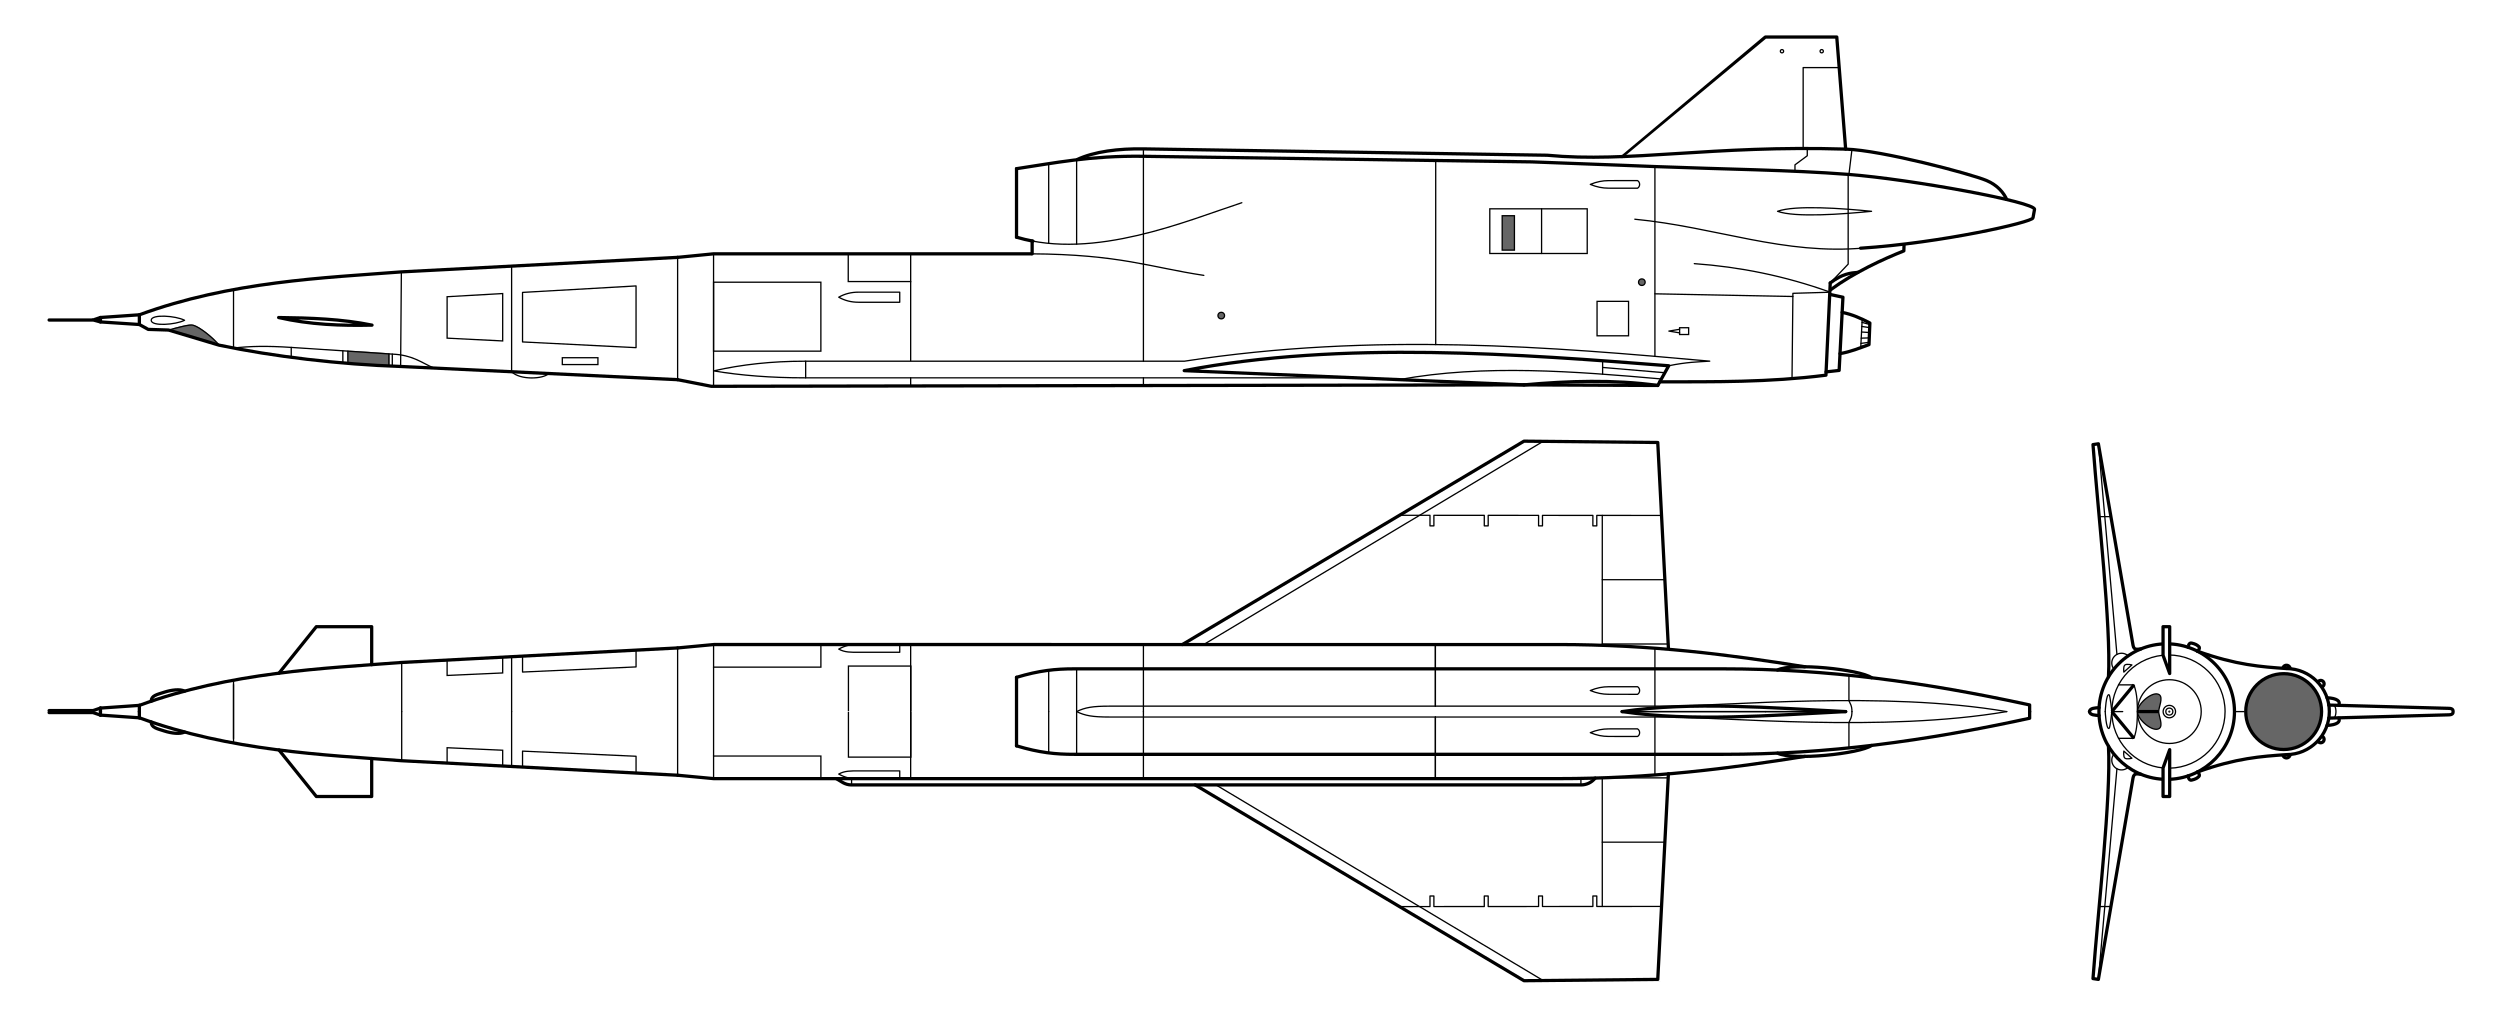 <?xml version="1.0" encoding="UTF-8" standalone="no"?>
<!-- Created with Inkscape (http://www.inkscape.org/) -->

<svg
   width="381.713mm"
   height="155.559mm"
   viewBox="0 0 381.713 155.559"
   version="1.1"
   id="svg60575"
   inkscape:version="1.1.2 (76b9e6a115, 2022-02-25)"
   sodipodi:docname="Tu-141.svg"
   xmlns:inkscape="http://www.inkscape.org/namespaces/inkscape"
   xmlns:sodipodi="http://sodipodi.sourceforge.net/DTD/sodipodi-0.dtd"
   xmlns="http://www.w3.org/2000/svg"
   xmlns:svg="http://www.w3.org/2000/svg">
  <sodipodi:namedview
     id="namedview60577"
     pagecolor="#ffffff"
     bordercolor="#666666"
     borderopacity="1.0"
     inkscape:pageshadow="2"
     inkscape:pageopacity="0.0"
     inkscape:pagecheckerboard="0"
     inkscape:document-units="mm"
     showgrid="false"
     showguides="true"
     inkscape:guide-bbox="true"
     showborder="false"
     inkscape:zoom="0.71891835"
     inkscape:cx="564.0418"
     inkscape:cy="135.62041"
     inkscape:window-width="1874"
     inkscape:window-height="1016"
     inkscape:window-x="0"
     inkscape:window-y="0"
     inkscape:window-maximized="1"
     inkscape:current-layer="layer1"
     inkscape:snap-bbox="true"
     inkscape:bbox-paths="true"
     inkscape:bbox-nodes="true"
     inkscape:snap-bbox-edge-midpoints="true"
     inkscape:snap-bbox-midpoints="true"
     inkscape:object-paths="true"
     inkscape:snap-intersection-paths="true"
     inkscape:snap-smooth-nodes="true"
     inkscape:snap-midpoints="true"
     inkscape:snap-object-midpoints="true"
     inkscape:snap-center="true"
     inkscape:snap-global="true"
     inkscape:lockguides="false"
     fit-margin-top="0"
     fit-margin-left="0"
     fit-margin-right="0"
     fit-margin-bottom="0" />
  <defs
     id="defs60572" />
  <g
     inkscape:groupmode="layer"
     id="layer2"
     inkscape:label="RASZTER"
     transform="translate(66.721,-36.433)" />
  <g
     inkscape:groupmode="layer"
     id="layer3"
     inkscape:label="RASZTER 1"
     style="display:inline"
     transform="translate(66.721,-36.433)" />
  <g
     inkscape:label="Layer 1"
     inkscape:groupmode="layer"
     id="layer1"
     style="display:inline"
     transform="translate(66.721,-36.433)">
    <rect
       style="font-variation-settings:normal;opacity:1;vector-effect:none;fill:#ffffff;fill-opacity:1;fill-rule:evenodd;stroke:none;stroke-width:0.1;stroke-linecap:butt;stroke-linejoin:miter;stroke-miterlimit:4;stroke-dasharray:none;stroke-dashoffset:0;stroke-opacity:1;-inkscape-stroke:none;stop-color:#000000;stop-opacity:1"
       id="rect5861"
       width="381.713"
       height="155.559"
       x="-66.721"
       y="36.433" />
    <g
       id="g5446">
      <circle
         style="font-variation-settings:normal;fill:none;fill-opacity:1;fill-rule:evenodd;stroke:#000000;stroke-width:0.2;stroke-linecap:butt;stroke-linejoin:miter;stroke-miterlimit:4;stroke-dasharray:none;stroke-dashoffset:0;stroke-opacity:1;stop-color:#000000"
         id="path2240"
         cx="264.505"
         cy="145.082"
         r="4.868" />
      <circle
         style="font-variation-settings:normal;fill:none;fill-opacity:1;fill-rule:evenodd;stroke:#000000;stroke-width:0.2;stroke-linecap:butt;stroke-linejoin:miter;stroke-miterlimit:4;stroke-dasharray:none;stroke-dashoffset:0;stroke-opacity:1;stop-color:#000000"
         id="path1037"
         cx="264.505"
         cy="145.082"
         r="0.948" />
      <circle
         style="font-variation-settings:normal;fill:none;fill-opacity:1;fill-rule:evenodd;stroke:#000000;stroke-width:0.2;stroke-linecap:butt;stroke-linejoin:miter;stroke-miterlimit:4;stroke-dasharray:none;stroke-dashoffset:0;stroke-opacity:1;stop-color:#000000"
         id="circle1218"
         cx="264.505"
         cy="145.082"
         r="0.536" />
      <circle
         style="font-variation-settings:normal;fill:#666666;fill-opacity:1;fill-rule:evenodd;stroke:#000000;stroke-width:0.5;stroke-linecap:butt;stroke-linejoin:miter;stroke-miterlimit:4;stroke-dasharray:none;stroke-dashoffset:0;stroke-opacity:1;stop-color:#000000"
         id="circle1064"
         cx="281.96"
         cy="145.082"
         r="5.79" />
      <path
         id="circle7088"
         style="fill:none;fill-rule:evenodd;stroke:#000000;stroke-width:0.5;stroke-miterlimit:4;stroke-dasharray:none;stop-color:#000000"
         d="m 263.525,155.413 c -5.446,-0.3 -9.769,-4.811 -9.769,-10.331 0,-5.715 4.633,-10.347 10.347,-10.347 5.715,0 10.347,4.633 10.347,10.347 0,5.562 -4.389,10.099 -9.892,10.337"
         sodipodi:nodetypes="csssc" />
      <path
         id="circle7090"
         style="fill:none;fill-rule:evenodd;stroke:#000000;stroke-width:0.2;stroke-miterlimit:4;stroke-dasharray:none;stop-color:#000000"
         d="m 263.569,153.688 c -4.398,-0.405 -7.841,-4.103 -7.841,-8.607 0,-4.774 3.87,-8.643 8.643,-8.643 4.774,0 8.643,3.87 8.643,8.643 0,4.724 -3.789,8.563 -8.494,8.642"
         sodipodi:nodetypes="csssc" />
      <path
         id="circle7092"
         style="fill:none;fill-rule:evenodd;stroke:#000000;stroke-width:0.5;stroke-miterlimit:4;stroke-dasharray:none;stop-color:#000000"
         d="m 282.363,138.511 c 3.629,0 6.571,2.942 6.571,6.571 0,3.629 -2.942,6.571 -6.571,6.571"
         sodipodi:nodetypes="csc" />
      <path
         style="font-variation-settings:normal;fill:none;fill-opacity:1;stroke:#000000;stroke-width:0.5;stroke-linecap:round;stroke-linejoin:round;stroke-miterlimit:4;stroke-dasharray:none;stroke-dashoffset:0;stroke-opacity:1;stop-color:#000000"
         d="m 268.804,135.864 c 5.941,2.125 9.746,2.382 13.558,2.646"
         id="path7127"
         sodipodi:nodetypes="cc"
         inkscape:transform-center-x="-8.3669322"
         inkscape:transform-center-y="-7.894192" />
      <path
         style="font-variation-settings:normal;fill:none;fill-opacity:1;stroke:#000000;stroke-width:0.5;stroke-linecap:round;stroke-linejoin:round;stroke-miterlimit:4;stroke-dasharray:none;stroke-dashoffset:0;stroke-opacity:1;stop-color:#000000"
         d="m 268.804,154.299 c 5.941,-2.125 9.746,-2.382 13.558,-2.646"
         id="path7646"
         sodipodi:nodetypes="cc"
         inkscape:transform-center-x="-8.3669322"
         inkscape:transform-center-y="7.894188" />
      <path
         style="font-variation-settings:normal;fill:none;fill-opacity:1;stroke:#000000;stroke-width:0.2;stroke-linecap:round;stroke-linejoin:round;stroke-miterlimit:4;stroke-dasharray:none;stroke-dashoffset:0;stroke-opacity:1;stop-color:#000000"
         d="m 274.45,145.082 h 1.451"
         id="path7681"
         sodipodi:nodetypes="cc" />
      <circle
         style="font-variation-settings:normal;fill:none;fill-opacity:1;fill-rule:evenodd;stroke:#000000;stroke-width:0.2;stroke-linecap:butt;stroke-linejoin:miter;stroke-miterlimit:4;stroke-dasharray:none;stroke-dashoffset:0;stroke-opacity:1;stop-color:#000000"
         id="circle7782"
         cx="264.505"
         cy="145.082"
         r="0.068" />
      <path
         style="font-variation-settings:normal;fill:none;fill-opacity:1;stroke:#000000;stroke-width:0.5;stroke-linecap:round;stroke-linejoin:round;stroke-miterlimit:4;stroke-dasharray:none;stroke-dashoffset:0;stroke-opacity:1;stop-color:#000000"
         d="m 255.213,150.378 c 0.399,7.899 -1.577,24.82 -2.365,35.468 l 0.822,0.125 5.292,-30.76 c 0.151,-0.875 0.781,-0.558 1.182,-0.569"
         id="path8287"
         sodipodi:nodetypes="cccsc"
         inkscape:transform-center-x="-10.068259"
         inkscape:transform-center-y="23.092253" />
      <path
         style="font-variation-settings:normal;opacity:1;fill:none;fill-opacity:1;fill-rule:evenodd;stroke:#000000;stroke-width:0.2;stroke-linecap:butt;stroke-linejoin:miter;stroke-miterlimit:4;stroke-dasharray:none;stroke-dashoffset:0;stroke-opacity:1;stop-color:#000000;stop-opacity:1"
         id="path8482"
         sodipodi:type="arc"
         sodipodi:cx="257.20453"
         sodipodi:cy="152.50092"
         sodipodi:rx="1.4849806"
         sodipodi:ry="1.4849806"
         sodipodi:start="0.83631798"
         sodipodi:end="3.8353319"
         sodipodi:arc-type="arc"
         sodipodi:open="true"
         inkscape:transform-center-x="-10.777182"
         inkscape:transform-center-y="7.4190835"
         d="m 258.2,153.603 a 1.485,1.485 0 0 1 -2.024,-0.031 1.485,1.485 0 0 1 -0.113,-2.021" />
      <path
         style="font-variation-settings:normal;fill:none;fill-opacity:1;stroke:#000000;stroke-width:0.2;stroke-linecap:round;stroke-linejoin:round;stroke-miterlimit:4;stroke-dasharray:none;stroke-dashoffset:0;stroke-opacity:1;stop-color:#000000"
         d="m 256.503,153.81 -2.834,32.161"
         id="path8845"
         sodipodi:nodetypes="cc"
         inkscape:transform-center-x="-8.6590194"
         inkscape:transform-center-y="24.808453" />
      <path
         style="font-variation-settings:normal;fill:none;fill-opacity:1;stroke:#000000;stroke-width:0.2;stroke-linecap:round;stroke-linejoin:round;stroke-miterlimit:4;stroke-dasharray:none;stroke-dashoffset:0;stroke-opacity:1;stop-color:#000000"
         d="m 253.794,174.849 h 1.789"
         id="path9017"
         inkscape:transform-center-x="-6.2209923"
         inkscape:transform-center-y="29.767628" />
      <path
         style="font-variation-settings:normal;fill:none;fill-opacity:1;stroke:#000000;stroke-width:0.5;stroke-linecap:round;stroke-linejoin:round;stroke-miterlimit:4;stroke-dasharray:none;stroke-dashoffset:0;stroke-opacity:1;stop-color:#000000"
         d="m 264.557,150.895 v 2.804 4.345 h -1.012 v -4.359 z"
         id="path9171"
         sodipodi:nodetypes="cccccc"
         inkscape:transform-center-x="-17.622934"
         inkscape:transform-center-y="9.388198" />
      <path
         style="font-variation-settings:normal;fill:none;fill-opacity:1;stroke:#000000;stroke-width:0.5;stroke-linecap:round;stroke-linejoin:round;stroke-miterlimit:4;stroke-dasharray:none;stroke-dashoffset:0;stroke-opacity:1;stop-color:#000000"
         d="m 288.588,142.973 c 1.499,0.065 2.109,0.547 1.777,1.121"
         id="path1128"
         sodipodi:nodetypes="cc"
         inkscape:transform-center-x="20.332538"
         inkscape:transform-center-y="-1.548077" />
      <path
         style="font-variation-settings:normal;fill:none;fill-opacity:1;stroke:#000000;stroke-width:0.2;stroke-linecap:round;stroke-linejoin:round;stroke-miterlimit:4;stroke-dasharray:none;stroke-dashoffset:0;stroke-opacity:1;stop-color:#000000"
         d="m 289.695,144.11 c 0.221,0.335 0.25,0.77 0.25,0.972 0,0.202 -0.029,0.637 -0.25,0.972"
         id="path1130"
         sodipodi:nodetypes="csc"
         inkscape:transform-center-x="20.026213"
         inkscape:transform-center-y="-0.48609701" />
      <path
         style="font-variation-settings:normal;opacity:1;fill:none;fill-opacity:1;fill-rule:evenodd;stroke:#000000;stroke-width:0.5;stroke-linecap:butt;stroke-linejoin:miter;stroke-miterlimit:4;stroke-dasharray:none;stroke-dashoffset:0;stroke-opacity:1;stop-color:#000000;stop-opacity:1"
         id="path1515"
         sodipodi:type="arc"
         sodipodi:cx="287.61624"
         sodipodi:cy="140.83929"
         sodipodi:rx="0.51459002"
         sodipodi:ry="0.51459002"
         sodipodi:start="3.6587813"
         sodipodi:end="1.2757976"
         sodipodi:open="true"
         sodipodi:arc-type="arc"
         inkscape:transform-center-x="22.237091"
         inkscape:transform-center-y="-4.2425376"
         d="m 287.169,140.585 a 0.515,0.515 0 0 1 0.573,-0.245 0.515,0.515 0 0 1 0.389,0.487 0.515,0.515 0 0 1 -0.365,0.505" />
      <path
         style="font-variation-settings:normal;opacity:1;fill:none;fill-opacity:1;fill-rule:evenodd;stroke:#000000;stroke-width:0.5;stroke-linecap:butt;stroke-linejoin:miter;stroke-miterlimit:4;stroke-dasharray:none;stroke-dashoffset:0;stroke-opacity:1;stop-color:#000000;stop-opacity:1"
         id="circle1597"
         sodipodi:type="arc"
         sodipodi:cx="282.39172"
         sodipodi:cy="138.57159"
         sodipodi:rx="0.56060064"
         sodipodi:ry="0.56060064"
         sodipodi:start="3.3508806"
         sodipodi:end="6.233238"
         sodipodi:arc-type="arc"
         sodipodi:open="true"
         inkscape:transform-center-x="27.461616"
         inkscape:transform-center-y="-6.5102378"
         d="m 281.843,138.455 a 0.561,0.561 0 0 1 0.593,-0.442 0.561,0.561 0 0 1 0.515,0.531" />
      <path
         style="font-variation-settings:normal;fill:none;fill-opacity:1;stroke:#000000;stroke-width:0.5;stroke-linecap:round;stroke-linejoin:round;stroke-miterlimit:4;stroke-dasharray:none;stroke-dashoffset:0;stroke-opacity:1;stop-color:#000000"
         d="m 288.859,146.077 18.337,-0.501 c 0.575,-0.016 0.635,-0.259 0.635,-0.494 0,-0.235 -0.06,-0.478 -0.635,-0.494 l -18.337,-0.501"
         id="path1727"
         sodipodi:nodetypes="cscsc"
         inkscape:transform-center-x="11.508367"
         inkscape:transform-center-y="0.49751799" />
      <path
         style="font-variation-settings:normal;fill:none;fill-opacity:1;stroke:#000000;stroke-width:0.5;stroke-linecap:round;stroke-linejoin:round;stroke-miterlimit:4;stroke-dasharray:none;stroke-dashoffset:0;stroke-opacity:1;stop-color:#000000"
         d="m 288.588,147.191 c 1.499,-0.065 2.109,-0.547 1.777,-1.121"
         id="path1729"
         sodipodi:nodetypes="cc"
         inkscape:transform-center-x="20.332538"
         inkscape:transform-center-y="1.548073" />
      <path
         style="font-variation-settings:normal;opacity:1;fill:none;fill-opacity:1;fill-rule:evenodd;stroke:#000000;stroke-width:0.5;stroke-linecap:butt;stroke-linejoin:miter;stroke-miterlimit:4;stroke-dasharray:none;stroke-dashoffset:0;stroke-opacity:1;stop-color:#000000;stop-opacity:1"
         id="path1733"
         sodipodi:type="arc"
         sodipodi:cx="287.61624"
         sodipodi:cy="-149.32437"
         sodipodi:rx="0.51459002"
         sodipodi:ry="0.51459002"
         sodipodi:start="3.6587813"
         sodipodi:end="1.2757976"
         sodipodi:open="true"
         sodipodi:arc-type="arc"
         inkscape:transform-center-x="22.20344"
         inkscape:transform-center-y="4.2536538"
         transform="scale(1,-1)"
         d="m 287.169,-149.579 a 0.515,0.515 0 0 1 0.573,-0.245 0.515,0.515 0 0 1 0.389,0.487 0.515,0.515 0 0 1 -0.365,0.505" />
      <path
         style="font-variation-settings:normal;opacity:1;fill:none;fill-opacity:1;fill-rule:evenodd;stroke:#000000;stroke-width:0.5;stroke-linecap:butt;stroke-linejoin:miter;stroke-miterlimit:4;stroke-dasharray:none;stroke-dashoffset:0;stroke-opacity:1;stop-color:#000000;stop-opacity:1"
         id="path1735"
         sodipodi:type="arc"
         sodipodi:cx="282.39172"
         sodipodi:cy="-151.59207"
         sodipodi:rx="0.56060064"
         sodipodi:ry="0.56060064"
         sodipodi:start="3.3508806"
         sodipodi:end="6.233238"
         sodipodi:arc-type="arc"
         sodipodi:open="true"
         inkscape:transform-center-x="27.455849"
         inkscape:transform-center-y="6.8045343"
         transform="scale(1,-1)"
         d="m 281.843,-151.709 a 0.561,0.561 0 0 1 0.593,-0.442 0.561,0.561 0 0 1 0.515,0.531" />
      <path
         style="font-variation-settings:normal;fill:none;fill-opacity:1;stroke:#000000;stroke-width:0.5;stroke-linecap:round;stroke-linejoin:round;stroke-miterlimit:4;stroke-dasharray:none;stroke-dashoffset:0;stroke-opacity:1;stop-color:#000000"
         d="m 255.213,139.786 c 0.399,-7.899 -1.577,-24.82 -2.365,-35.468 l 0.822,-0.125 5.292,30.76 c 0.151,0.875 0.781,0.558 1.182,0.569"
         id="path2134"
         sodipodi:nodetypes="cccsc"
         inkscape:transform-center-x="-10.068259"
         inkscape:transform-center-y="-23.092257" />
      <path
         style="font-variation-settings:normal;opacity:1;fill:none;fill-opacity:1;fill-rule:evenodd;stroke:#000000;stroke-width:0.2;stroke-linecap:butt;stroke-linejoin:miter;stroke-miterlimit:4;stroke-dasharray:none;stroke-dashoffset:0;stroke-opacity:1;stop-color:#000000;stop-opacity:1"
         id="path2136"
         sodipodi:type="arc"
         sodipodi:cx="257.20453"
         sodipodi:cy="-137.66275"
         sodipodi:rx="1.4849806"
         sodipodi:ry="1.4849806"
         sodipodi:start="0.83631798"
         sodipodi:end="3.8353319"
         sodipodi:arc-type="arc"
         sodipodi:open="true"
         inkscape:transform-center-x="-10.532309"
         inkscape:transform-center-y="-7.6868114"
         transform="scale(1,-1)"
         d="m 258.2,-136.561 a 1.485,1.485 0 0 1 -2.024,-0.031 1.485,1.485 0 0 1 -0.113,-2.021" />
      <path
         style="font-variation-settings:normal;fill:none;fill-opacity:1;stroke:#000000;stroke-width:0.2;stroke-linecap:round;stroke-linejoin:round;stroke-miterlimit:4;stroke-dasharray:none;stroke-dashoffset:0;stroke-opacity:1;stop-color:#000000"
         d="m 256.503,136.354 -2.834,-32.161"
         id="path2138"
         sodipodi:nodetypes="cc"
         inkscape:transform-center-x="-8.6590194"
         inkscape:transform-center-y="-24.808457" />
      <path
         style="font-variation-settings:normal;fill:#ffffff;fill-opacity:1;stroke:#000000;stroke-width:0.5;stroke-linecap:round;stroke-linejoin:round;stroke-miterlimit:4;stroke-dasharray:none;stroke-dashoffset:0;stroke-opacity:1;stop-color:#000000"
         d="m 264.557,139.268 v -2.804 -4.345 h -1.012 v 4.359 z"
         id="path2140"
         sodipodi:nodetypes="cccccc"
         inkscape:transform-center-x="-17.622934"
         inkscape:transform-center-y="-9.388202" />
      <path
         style="font-variation-settings:normal;fill:none;fill-opacity:1;stroke:#000000;stroke-width:0.5;stroke-linecap:round;stroke-linejoin:round;stroke-miterlimit:4;stroke-dasharray:none;stroke-dashoffset:0;stroke-opacity:1;stop-color:#000000"
         d="m 253.772,144.489 c -0.557,0.031 -1.403,0.045 -1.458,0.593"
         id="path2381"
         sodipodi:nodetypes="cc"
         inkscape:transform-center-x="-4.5759873"
         inkscape:transform-center-y="-0.29665201" />
      <path
         style="font-variation-settings:normal;fill:none;fill-opacity:1;stroke:#000000;stroke-width:0.2;stroke-linecap:round;stroke-linejoin:round;stroke-miterlimit:4;stroke-dasharray:none;stroke-dashoffset:0;stroke-opacity:1;stop-color:#000000"
         d="m 254.716,145.082 c 0,0 0.126,-2.747 0.587,-2.577 0.16,0.059 0.425,2.577 0.425,2.577"
         id="path2625"
         sodipodi:nodetypes="csc"
         inkscape:transform-center-x="-6.7545823"
         inkscape:transform-center-y="-1.2922959" />
      <path
         style="font-variation-settings:normal;fill:none;fill-opacity:1;stroke:#000000;stroke-width:0.2;stroke-linecap:round;stroke-linejoin:round;stroke-miterlimit:4;stroke-dasharray:none;stroke-dashoffset:0;stroke-opacity:1;stop-color:#000000"
         d="m 256.751,141 h 2.35 c 0.552,1.57 0.489,2.932 0.537,4.082"
         id="path2755"
         sodipodi:nodetypes="ccc"
         inkscape:transform-center-x="-9.7268223"
         inkscape:transform-center-y="-2.041052" />
      <path
         style="font-variation-settings:normal;fill:none;fill-opacity:1;stroke:#000000;stroke-width:0.5;stroke-linecap:butt;stroke-linejoin:round;stroke-miterlimit:4;stroke-dasharray:none;stroke-dashoffset:0;stroke-opacity:1;stop-color:#000000"
         d="m 255.728,145.082 3.373,-4.082"
         id="path3037"
         inkscape:transform-center-x="-8.9470273"
         inkscape:transform-center-y="-2.041052" />
      <path
         style="font-variation-settings:normal;fill:none;fill-opacity:1;stroke:#000000;stroke-width:0.5;stroke-linecap:round;stroke-linejoin:round;stroke-miterlimit:4;stroke-dasharray:none;stroke-dashoffset:0;stroke-opacity:1;stop-color:#000000"
         d="m 267.357,154.907 c 10e-4,3.7e-4 0.102,0.735 0.528,0.64 0.629,-0.139 0.876,-0.312 1.132,-0.554 0.255,-0.242 -0.196,-0.7 -0.196,-0.7"
         id="path3359"
         sodipodi:nodetypes="cssc"
         inkscape:transform-center-x="-19.758679"
         inkscape:transform-center-y="9.8427914" />
      <path
         style="font-variation-settings:normal;fill:none;fill-opacity:1;stroke:#000000;stroke-width:0.2;stroke-linecap:round;stroke-linejoin:round;stroke-miterlimit:4;stroke-dasharray:none;stroke-dashoffset:0;stroke-opacity:1;stop-color:#000000"
         d="m 253.794,115.314 h 1.789"
         id="path3641"
         inkscape:transform-center-x="-6.2209923"
         inkscape:transform-center-y="-29.767632"
         sodipodi:nodetypes="cc" />
      <path
         style="font-variation-settings:normal;fill:none;fill-opacity:1;stroke:#000000;stroke-width:0.5;stroke-linecap:round;stroke-linejoin:round;stroke-miterlimit:4;stroke-dasharray:none;stroke-dashoffset:0;stroke-opacity:1;stop-color:#000000"
         d="m 253.772,145.675 c -0.557,-0.031 -1.403,-0.045 -1.458,-0.593"
         id="path3643"
         sodipodi:nodetypes="cc"
         inkscape:transform-center-x="-4.5759873"
         inkscape:transform-center-y="0.29664801" />
      <path
         style="font-variation-settings:normal;fill:none;fill-opacity:1;stroke:#000000;stroke-width:0.2;stroke-linecap:round;stroke-linejoin:round;stroke-miterlimit:4;stroke-dasharray:none;stroke-dashoffset:0;stroke-opacity:1;stop-color:#000000"
         d="m 254.716,145.082 c 0,0 0.126,2.747 0.587,2.577 0.16,-0.059 0.425,-2.577 0.425,-2.577"
         id="path3645"
         sodipodi:nodetypes="csc"
         inkscape:transform-center-x="-6.7545823"
         inkscape:transform-center-y="1.2922919" />
      <path
         style="font-variation-settings:normal;fill:none;fill-opacity:1;stroke:#000000;stroke-width:0.2;stroke-linecap:round;stroke-linejoin:round;stroke-miterlimit:4;stroke-dasharray:none;stroke-dashoffset:0;stroke-opacity:1;stop-color:#000000"
         d="m 256.751,149.164 h 2.35 c 0.552,-1.57 0.489,-2.932 0.537,-4.082"
         id="path3647"
         sodipodi:nodetypes="ccc"
         inkscape:transform-center-x="-9.7268223"
         inkscape:transform-center-y="2.041048" />
      <path
         style="font-variation-settings:normal;fill:none;fill-opacity:1;stroke:#000000;stroke-width:0.5;stroke-linecap:butt;stroke-linejoin:round;stroke-miterlimit:4;stroke-dasharray:none;stroke-dashoffset:0;stroke-opacity:1;stop-color:#000000"
         d="m 255.728,145.082 3.373,4.082"
         id="path3649"
         inkscape:transform-center-x="-8.9470273"
         inkscape:transform-center-y="2.041048"
         sodipodi:nodetypes="cc" />
      <path
         style="font-variation-settings:normal;fill:#666666;fill-opacity:1;stroke:#000000;stroke-width:0.2;stroke-linecap:round;stroke-linejoin:round;stroke-miterlimit:4;stroke-dasharray:none;stroke-dashoffset:0;stroke-opacity:1;stop-color:#000000"
         d="m 259.638,145.082 c 0,1.257 2.399,3.234 3.328,2.576 0.639,-0.453 -0.087,-1.913 -0.087,-2.576 0,-0.663 0.727,-2.124 0.087,-2.576 -0.929,-0.658 -3.328,1.32 -3.328,2.576"
         id="path3651"
         sodipodi:nodetypes="csssc"
         inkscape:transform-center-x="-12.950898"
         inkscape:transform-center-y="1.3533942" />
      <path
         style="font-variation-settings:normal;fill:none;fill-opacity:1;stroke:#000000;stroke-width:0.5;stroke-linecap:round;stroke-linejoin:round;stroke-miterlimit:4;stroke-dasharray:none;stroke-dashoffset:0;stroke-opacity:1;stop-color:#000000"
         d="m 267.357,135.257 c 10e-4,-3.7e-4 0.102,-0.735 0.528,-0.64 0.629,0.139 0.876,0.312 1.132,0.554 0.255,0.242 -0.196,0.7 -0.196,0.7"
         id="path3653"
         sodipodi:nodetypes="cssc"
         inkscape:transform-center-x="-19.758679"
         inkscape:transform-center-y="-9.8427954" />
      <path
         style="font-variation-settings:normal;fill:none;fill-opacity:1;stroke:#000000;stroke-width:0.2;stroke-linecap:round;stroke-linejoin:round;stroke-miterlimit:4;stroke-dasharray:none;stroke-dashoffset:0;stroke-opacity:1;stop-color:#000000"
         d="m 258.788,152.205 c 0,0 -0.811,0.215 -1.08,-0.024 -0.268,-0.238 -0.151,-1.067 -0.151,-1.067 z"
         id="path3707"
         sodipodi:nodetypes="cscc"
         inkscape:transform-center-x="-9.0926129"
         inkscape:transform-center-y="6.622351" />
      <path
         style="font-variation-settings:normal;fill:none;fill-opacity:1;stroke:#000000;stroke-width:0.2;stroke-linecap:round;stroke-linejoin:round;stroke-miterlimit:4;stroke-dasharray:none;stroke-dashoffset:0;stroke-opacity:1;stop-color:#000000"
         d="m 258.788,137.959 c 0,0 -0.811,-0.215 -1.08,0.024 -0.268,0.238 -0.151,1.067 -0.151,1.067 z"
         id="path3960"
         sodipodi:nodetypes="cscc"
         inkscape:transform-center-x="-9.0926129"
         inkscape:transform-center-y="-6.622355" />
      <path
         style="font-variation-settings:normal;fill:none;fill-opacity:1;stroke:#000000;stroke-width:0.2;stroke-linecap:round;stroke-linejoin:round;stroke-miterlimit:4;stroke-dasharray:none;stroke-dashoffset:0;stroke-opacity:1;stop-color:#000000"
         d="m 255.728,145.082 h 1.652"
         id="path3995" />
      <path
         style="font-variation-settings:normal;opacity:1;fill:none;fill-opacity:1;stroke:#000000;stroke-width:0.5;stroke-linecap:butt;stroke-linejoin:round;stroke-miterlimit:4;stroke-dasharray:none;stroke-dashoffset:0;stroke-opacity:1;stop-color:#000000;stop-opacity:1"
         d="m 259.638,145.082 h 3.241"
         id="path29755" />
    </g>
    <g
       id="g4617">
      <path
         style="display:inline;fill:#666666;stroke:#666666;stroke-width:0.5;stroke-linecap:round;stroke-miterlimit:4;stroke-dasharray:none;stroke-opacity:1"
         d="m -37.206,87.808 c -1.676,-0.503 -3.047,-0.943 -3.047,-0.978 -0.001,-0.071 1.809,-0.511 2.456,-0.597 0.543,-0.072 1.242,0.249 2.315,1.063 0.862,0.654 1.665,1.443 1.461,1.434 -0.076,-0.003 -1.509,-0.418 -3.184,-0.921 z"
         id="path27615" />
      <path
         style="display:inline;fill:#666666;stroke:#666666;stroke-width:0.5;stroke-linecap:round;stroke-miterlimit:4;stroke-dasharray:none;stroke-opacity:1"
         d="m -9.071,92.081 c -0.13,-0.015 -1.044,-0.075 -2.032,-0.133 -2.544,-0.15 -2.315,-0.055 -2.315,-0.953 v -0.748 l 0.307,-5.29e-4 c 0.437,-0.001 4.763,0.279 5.244,0.34 l 0.402,0.05 v 0.75 0.75 l -0.685,-0.014 c -0.377,-0.008 -0.791,-0.026 -0.921,-0.042 z"
         id="path27654" />
      <path
         style="font-variation-settings:normal;fill:none;fill-opacity:1;stroke:#000000;stroke-width:0.5;stroke-linecap:round;stroke-linejoin:round;stroke-miterlimit:4;stroke-dasharray:none;stroke-dashoffset:0;stroke-opacity:1;stop-color:#000000"
         d="m -59.219,85.294 h 6.704 l 1.132,-0.384 v 0.676 l -1.212,-0.325"
         id="path946" />
      <path
         style="font-variation-settings:normal;fill:none;fill-opacity:1;stroke:#000000;stroke-width:0.5;stroke-linecap:round;stroke-linejoin:round;stroke-miterlimit:4;stroke-dasharray:none;stroke-dashoffset:0;stroke-opacity:1;stop-color:#000000"
         d="m -51.383,84.91 5.94,-0.412 v 1.481 l -5.94,-0.393"
         id="path1000" />
      <path
         style="font-variation-settings:normal;fill:none;fill-opacity:1;stroke:#000000;stroke-width:0.5;stroke-linecap:round;stroke-linejoin:round;stroke-miterlimit:4;stroke-dasharray:none;stroke-dashoffset:0;stroke-opacity:1;stop-color:#000000"
         d="m -45.443,84.498 c 13.917,-5.109 28.302,-5.65 40.004,-6.552 L 36.741,75.729 m 0,18.675 -42.295,-2.017 C -14.916,92.068 -24.915,90.887 -33.298,89.127 l -7.697,-2.302 -3.097,-0.099 -1.35,-0.747"
         id="path1002"
         sodipodi:nodetypes="ccccccccc" />
      <path
         style="font-variation-settings:normal;fill:none;fill-opacity:1;stroke:#000000;stroke-width:0.2;stroke-linecap:round;stroke-linejoin:round;stroke-miterlimit:4;stroke-dasharray:none;stroke-dashoffset:0;stroke-opacity:1;stop-color:#000000"
         d="m -40.995,86.825 c 1.609,-0.427 3.231,-0.88 3.756,-0.74 0.968,0.259 3.021,1.88 4.042,3.109"
         id="path1734"
         sodipodi:nodetypes="csc" />
      <path
         style="font-variation-settings:normal;fill:none;fill-opacity:1;stroke:#000000;stroke-width:0.2;stroke-linecap:round;stroke-linejoin:round;stroke-miterlimit:4;stroke-dasharray:none;stroke-dashoffset:0;stroke-opacity:1;stop-color:#000000"
         d="m -31.066,80.651 v 8.924"
         id="path2130" />
      <path
         style="font-variation-settings:normal;fill:none;fill-opacity:1;stroke:#000000;stroke-width:0.2;stroke-linecap:round;stroke-linejoin:round;stroke-miterlimit:4;stroke-dasharray:none;stroke-dashoffset:0;stroke-opacity:1;stop-color:#000000"
         d="m -43.636,85.333 c 0,-0.972 3.754,-0.69 5.096,0 -1.342,0.69 -5.096,0.972 -5.096,0 z"
         id="path1903"
         sodipodi:nodetypes="ccc"
         inkscape:transform-center-x="-2.5478395"
         inkscape:transform-center-y="0.31393872" />
      <path
         style="font-variation-settings:normal;fill:none;fill-opacity:1;stroke:#000000;stroke-width:0.5;stroke-linecap:round;stroke-linejoin:round;stroke-miterlimit:4;stroke-dasharray:none;stroke-dashoffset:0;stroke-opacity:1;stop-color:#000000"
         d="m -24.176,84.915 c 4.778,1.098 9.522,1.268 14.255,1.16 -4.592,-0.941 -9.409,-1.103 -14.255,-1.16 z"
         id="path966"
         sodipodi:nodetypes="ccc" />
      <path
         style="font-variation-settings:normal;fill:none;fill-opacity:1;stroke:#000000;stroke-width:0.2;stroke-linecap:round;stroke-linejoin:round;stroke-miterlimit:4;stroke-dasharray:none;stroke-dashoffset:0;stroke-opacity:1;stop-color:#000000"
         d="M -5.438,77.947 -5.553,92.387"
         id="path1172" />
      <path
         style="font-variation-settings:normal;fill:none;fill-opacity:1;stroke:#000000;stroke-width:0.2;stroke-linecap:round;stroke-linejoin:round;stroke-miterlimit:4;stroke-dasharray:none;stroke-dashoffset:0;stroke-opacity:1;stop-color:#000000"
         d="m -31.066,89.575 c 2.519,-0.288 5.036,-0.347 8.812,-0.097 l 15.431,1.023 c 3.131,0.138 4.432,1.305 6.345,2.128"
         id="path1226"
         sodipodi:nodetypes="cscc" />
      <path
         style="font-variation-settings:normal;fill:none;fill-opacity:1;stroke:#000000;stroke-width:0.2;stroke-linecap:round;stroke-linejoin:round;stroke-miterlimit:4;stroke-dasharray:none;stroke-dashoffset:0;stroke-opacity:1;stop-color:#000000"
         d="m -22.254,89.478 v 1.512"
         id="path2040" />
      <path
         style="font-variation-settings:normal;fill:none;fill-opacity:1;stroke:#000000;stroke-width:0.2;stroke-linecap:round;stroke-linejoin:round;stroke-miterlimit:4;stroke-dasharray:none;stroke-dashoffset:0;stroke-opacity:1;stop-color:#000000"
         d="M -14.374,91.85 V 90"
         id="path2043" />
      <path
         style="font-variation-settings:normal;fill:none;fill-opacity:1;stroke:#000000;stroke-width:0.2;stroke-linecap:round;stroke-linejoin:round;stroke-miterlimit:4;stroke-dasharray:none;stroke-dashoffset:0;stroke-opacity:1;stop-color:#000000"
         d="m -13.606,90.051 v 1.864"
         id="path2045" />
      <path
         style="font-variation-settings:normal;fill:none;fill-opacity:1;stroke:#000000;stroke-width:0.2;stroke-linecap:round;stroke-linejoin:round;stroke-miterlimit:4;stroke-dasharray:none;stroke-dashoffset:0;stroke-opacity:1;stop-color:#000000"
         d="m -7.349,90.466 5e-7,1.849"
         id="path2047" />
      <path
         style="font-variation-settings:normal;fill:none;fill-opacity:1;stroke:#000000;stroke-width:0.2;stroke-linecap:round;stroke-linejoin:round;stroke-miterlimit:4;stroke-dasharray:none;stroke-dashoffset:0;stroke-opacity:1;stop-color:#000000"
         d="m -6.823,90.501 3e-7,1.837"
         id="path2049" />
      <path
         style="font-variation-settings:normal;fill:none;fill-opacity:1;stroke:#000000;stroke-width:0.2;stroke-linecap:round;stroke-linejoin:round;stroke-miterlimit:4;stroke-dasharray:none;stroke-dashoffset:0;stroke-opacity:1;stop-color:#000000"
         d="M 11.395,77.062 V 93.195"
         id="path2164" />
      <path
         style="font-variation-settings:normal;fill:none;fill-opacity:1;stroke:#000000;stroke-width:0.2;stroke-linecap:round;stroke-linejoin:round;stroke-miterlimit:4;stroke-dasharray:none;stroke-dashoffset:0;stroke-opacity:1;stop-color:#000000"
         d="m 11.395,93.195 c 1.32,1.303 4.821,1.124 5.673,0.271"
         id="path2383"
         sodipodi:nodetypes="cc" />
      <path
         id="rect2573"
         style="fill:none;fill-rule:evenodd;stroke:#000000;stroke-width:0.2;stroke-miterlimit:4;stroke-dasharray:none;stop-color:#000000"
         d="m 1.546,81.737 8.485,-0.484 v 7.236 L 1.546,88.063 Z"
         sodipodi:nodetypes="ccccc" />
      <path
         style="font-variation-settings:normal;fill:none;fill-opacity:1;stroke:#000000;stroke-width:0.2;stroke-linecap:round;stroke-linejoin:round;stroke-miterlimit:4;stroke-dasharray:none;stroke-dashoffset:0;stroke-opacity:1;stop-color:#000000"
         d="m 13.063,88.641 v -7.562 l 17.331,-0.989 v 9.424 z"
         id="path2830"
         sodipodi:nodetypes="ccccc" />
      <path
         style="font-variation-settings:normal;fill:none;fill-opacity:1;stroke:#000000;stroke-width:0.5;stroke-linecap:round;stroke-linejoin:round;stroke-miterlimit:4;stroke-dasharray:none;stroke-dashoffset:0;stroke-opacity:1;stop-color:#000000"
         d="m 36.741,75.729 5.488,-0.541 h 48.484"
         id="path4629" />
      <path
         style="font-variation-settings:normal;fill:none;fill-opacity:1;stroke:#000000;stroke-width:0.5;stroke-linecap:round;stroke-linejoin:round;stroke-miterlimit:4;stroke-dasharray:none;stroke-dashoffset:0;stroke-opacity:1;stop-color:#000000"
         d="m 36.741,94.404 5.155,1.012 124.071,-0.219"
         id="path4631"
         sodipodi:nodetypes="ccc" />
      <path
         style="font-variation-settings:normal;fill:none;fill-opacity:1;stroke:#000000;stroke-width:0.2;stroke-linecap:round;stroke-linejoin:round;stroke-miterlimit:4;stroke-dasharray:none;stroke-dashoffset:0;stroke-opacity:1;stop-color:#000000"
         d="M 42.229,75.188 V 95.416"
         id="path4717" />
      <rect
         style="font-variation-settings:normal;fill:none;fill-opacity:1;fill-rule:evenodd;stroke:#000000;stroke-width:0.2;stroke-linecap:butt;stroke-linejoin:miter;stroke-miterlimit:4;stroke-dasharray:none;stroke-dashoffset:0;stroke-opacity:1;stop-color:#000000"
         id="rect4741"
         width="16.385"
         height="10.528"
         x="42.229"
         y="79.521" />
      <rect
         style="font-variation-settings:normal;fill:none;fill-opacity:1;fill-rule:evenodd;stroke:#000000;stroke-width:0.2;stroke-linecap:butt;stroke-linejoin:miter;stroke-miterlimit:4;stroke-dasharray:none;stroke-dashoffset:0;stroke-opacity:1;stop-color:#000000"
         id="rect5075"
         width="9.533"
         height="4.234"
         x="62.792"
         y="75.188" />
      <path
         style="font-variation-settings:normal;fill:none;fill-opacity:1;stroke:#000000;stroke-width:0.2;stroke-linecap:round;stroke-linejoin:round;stroke-miterlimit:4;stroke-dasharray:none;stroke-dashoffset:0;stroke-opacity:1;stop-color:#000000"
         d="m 72.324,79.421 v 12.066 m 0,2.638 v 1.223"
         id="path5209"
         sodipodi:nodetypes="cccc" />
      <path
         style="font-variation-settings:normal;fill:none;fill-opacity:1;stroke:#000000;stroke-width:0.5;stroke-linecap:round;stroke-linejoin:round;stroke-miterlimit:4;stroke-dasharray:none;stroke-dashoffset:0;stroke-opacity:1;stop-color:#000000"
         d="M 88.487,62.187 V 72.648"
         id="path1218" />
      <path
         style="font-variation-settings:normal;fill:none;fill-opacity:1;stroke:#000000;stroke-width:0.5;stroke-linecap:round;stroke-linejoin:round;stroke-miterlimit:4;stroke-dasharray:none;stroke-dashoffset:0;stroke-opacity:1;stop-color:#000000"
         d="m 88.487,62.187 c 5.685,-0.843 11.208,-2.008 19.375,-1.891 l 59.296,0.854 13.967,0.524 4.835,0.19 c 10.387,0.408 20.652,0.507 29.506,1.195 9.636,0.749 28.659,4.232 28.456,5.344 l -0.238,1.301 c -0.121,0.664 -13.941,3.817 -26.324,4.627"
         id="path1413"
         sodipodi:nodetypes="csccssssc" />
      <path
         style="font-variation-settings:normal;fill:none;fill-opacity:1;stroke:#000000;stroke-width:0.5;stroke-linecap:round;stroke-linejoin:round;stroke-miterlimit:4;stroke-dasharray:none;stroke-dashoffset:0;stroke-opacity:1;stop-color:#000000"
         d="m 88.487,72.648 c 0.826,0.247 1.663,0.447 2.509,0.605"
         id="path2819"
         sodipodi:nodetypes="cc" />
      <path
         style="font-variation-settings:normal;fill:none;fill-opacity:1;stroke:#000000;stroke-width:0.2;stroke-linecap:round;stroke-linejoin:round;stroke-miterlimit:4;stroke-dasharray:none;stroke-dashoffset:0;stroke-opacity:1;stop-color:#000000"
         d="m 90.714,75.188 c 13.553,0.084 18.197,2.062 26.369,3.29"
         id="path3101"
         sodipodi:nodetypes="cc" />
      <path
         style="font-variation-settings:normal;fill:none;fill-opacity:1;stroke:#000000;stroke-width:0.5;stroke-linecap:round;stroke-linejoin:round;stroke-miterlimit:4;stroke-dasharray:none;stroke-dashoffset:0;stroke-opacity:1;stop-color:#000000"
         d="m 90.871,73.23 v 1.959"
         id="path3231" />
      <path
         style="font-variation-settings:normal;fill:none;fill-opacity:1;stroke:#000000;stroke-width:0.2;stroke-linecap:round;stroke-linejoin:round;stroke-miterlimit:4;stroke-dasharray:none;stroke-dashoffset:0;stroke-opacity:1;stop-color:#000000"
         d="M 93.398,61.421 V 73.59"
         id="path3233" />
      <path
         style="font-variation-settings:normal;fill:none;fill-opacity:1;stroke:#000000;stroke-width:0.5;stroke-linecap:butt;stroke-linejoin:round;stroke-miterlimit:4;stroke-dasharray:none;stroke-dashoffset:0;stroke-opacity:1;stop-color:#000000"
         d="m 97.664,60.83 c 2.676,-1.278 6.456,-1.724 10.198,-1.665 l 61.643,0.969 c 12.509,1.194 25.171,-1.567 45.579,-0.934 5.559,0.172 19.106,3.79 21.482,4.783 1.656,0.693 2.655,1.839 3.16,3.02"
         id="path3235"
         sodipodi:nodetypes="cscssc" />
      <path
         style="font-variation-settings:normal;fill:none;fill-opacity:1;stroke:#000000;stroke-width:0.2;stroke-linecap:round;stroke-linejoin:round;stroke-miterlimit:4;stroke-dasharray:none;stroke-dashoffset:0;stroke-opacity:1;stop-color:#000000"
         d="m 107.862,59.166 v 32.417 m 0,2.537 v 1.18"
         id="path4798"
         sodipodi:nodetypes="cccc" />
      <path
         style="font-variation-settings:normal;fill:none;fill-opacity:1;stroke:#000000;stroke-width:0.5;stroke-linecap:round;stroke-linejoin:round;stroke-miterlimit:4;stroke-dasharray:none;stroke-dashoffset:0;stroke-opacity:1;stop-color:#000000"
         d="m 180.953,60.342 c 0.012,-5.3e-4 21.871,-18.255 21.871,-18.255 h 10.902 l 1.357,17.114"
         id="path1502"
         sodipodi:nodetypes="cccc" />
      <path
         style="font-variation-settings:normal;fill:none;fill-opacity:1;stroke:#000000;stroke-width:0.2;stroke-linecap:round;stroke-linejoin:round;stroke-miterlimit:4;stroke-dasharray:none;stroke-dashoffset:0;stroke-opacity:1;stop-color:#000000"
         d="m 214.097,46.752 h -5.502 V 59.106"
         id="path1556" />
      <path
         style="font-variation-settings:normal;fill:none;fill-opacity:1;stroke:#000000;stroke-width:0.2;stroke-linecap:round;stroke-linejoin:round;stroke-miterlimit:4;stroke-dasharray:none;stroke-dashoffset:0;stroke-opacity:1;stop-color:#000000"
         d="m 209.222,59.106 v 1.108 l -1.878,1.386 v 0.983"
         id="path1558" />
      <path
         style="font-variation-settings:normal;fill:none;fill-opacity:1;stroke:#000000;stroke-width:0.2;stroke-linecap:round;stroke-linejoin:round;stroke-miterlimit:4;stroke-dasharray:none;stroke-dashoffset:0;stroke-opacity:1;stop-color:#000000"
         d="m 216.044,59.258 -0.461,3.81"
         id="path1560" />
      <path
         style="font-variation-settings:normal;fill:none;fill-opacity:1;stroke:#000000;stroke-width:0.2;stroke-linecap:round;stroke-linejoin:round;stroke-miterlimit:4;stroke-dasharray:none;stroke-dashoffset:0;stroke-opacity:1;stop-color:#000000"
         d="m 204.684,68.696 c 2.692,-0.981 9.927,-0.444 14.35,0 -4.423,0.444 -11.658,0.981 -14.35,0 z"
         id="path1957"
         sodipodi:nodetypes="ccc"
         inkscape:transform-center-x="7.22508"
         inkscape:transform-center-y="0.30791052" />
      <rect
         style="font-variation-settings:normal;fill:none;fill-opacity:1;fill-rule:evenodd;stroke:#000000;stroke-width:0.2;stroke-linecap:butt;stroke-linejoin:miter;stroke-miterlimit:4;stroke-dasharray:none;stroke-dashoffset:0;stroke-opacity:1;stop-color:#000000"
         id="rect1000"
         width="5.437"
         height="1.045"
         x="19.136"
         y="91.052" />
      <path
         style="font-variation-settings:normal;fill:none;fill-opacity:1;stroke:#000000;stroke-width:0.2;stroke-linecap:round;stroke-linejoin:round;stroke-miterlimit:4;stroke-dasharray:none;stroke-dashoffset:0;stroke-opacity:1;stop-color:#000000"
         d="m 70.655,82.581 h -6.296 c -1.12,0 -2.097,-0.253 -3.016,-0.77 0.919,-0.517 1.896,-0.77 3.016,-0.77 h 6.296 z"
         id="path1524"
         sodipodi:nodetypes="cscscc"
         inkscape:transform-center-x="-4.656258"
         inkscape:transform-center-y="0.314322" />
      <path
         style="font-variation-settings:normal;fill:none;fill-opacity:1;stroke:#000000;stroke-width:0.2;stroke-linecap:round;stroke-linejoin:round;stroke-miterlimit:4;stroke-dasharray:none;stroke-dashoffset:0;stroke-opacity:1;stop-color:#000000"
         d="m 215.466,63.059 v 13.702 l -2.736,2.877 v 1.412 c -6.952,-2.501 -13.867,-3.876 -20.753,-4.363"
         id="path1622"
         sodipodi:nodetypes="ccccc" />
      <path
         style="font-variation-settings:normal;fill:none;fill-opacity:1;stroke:#000000;stroke-width:0.5;stroke-linecap:butt;stroke-linejoin:round;stroke-miterlimit:4;stroke-dasharray:none;stroke-dashoffset:0;stroke-opacity:1;stop-color:#000000"
         d="m 224.003,73.706 -0.035,1.035 c -3.147,1.258 -7.481,3.214 -11.238,5.973 v 0"
         id="path1790"
         sodipodi:nodetypes="cccc" />
      <path
         style="font-variation-settings:normal;fill:none;fill-opacity:1;stroke:#000000;stroke-width:0.5;stroke-linecap:round;stroke-linejoin:round;stroke-miterlimit:4;stroke-dasharray:none;stroke-dashoffset:0;stroke-opacity:1;stop-color:#000000"
         d="m 212.73,79.638 -0.657,14.078 c -8.768,1.117 -17.025,1.002 -25.371,1.02"
         id="path1792"
         sodipodi:nodetypes="ccc" />
      <path
         style="font-variation-settings:normal;fill:none;fill-opacity:1;stroke:#000000;stroke-width:0.5;stroke-linecap:round;stroke-linejoin:round;stroke-miterlimit:4;stroke-dasharray:none;stroke-dashoffset:0;stroke-opacity:1;stop-color:#000000"
         d="m 212.712,81.392 1.956,0.424 -0.58,11.173 -1.99,0.225"
         id="path2196"
         sodipodi:nodetypes="cccc" />
      <path
         style="font-variation-settings:normal;fill:none;fill-opacity:1;stroke:#000000;stroke-width:0.5;stroke-linecap:round;stroke-linejoin:round;stroke-miterlimit:4;stroke-dasharray:none;stroke-dashoffset:0;stroke-opacity:1;stop-color:#000000"
         d="m 214.548,84.129 c 1.545,0.303 2.907,0.93 4.233,1.621 l -0.133,3.3 c -1.443,0.529 -2.859,1.116 -4.427,1.371"
         id="path2701"
         sodipodi:nodetypes="cccc" />
      <path
         style="font-variation-settings:normal;fill:none;fill-opacity:1;stroke:#000000;stroke-width:0.2;stroke-linecap:round;stroke-linejoin:round;stroke-miterlimit:4;stroke-dasharray:none;stroke-dashoffset:0;stroke-opacity:1;stop-color:#000000"
         d="m 217.611,85.162 c -0.075,1.455 -0.151,2.91 -0.227,4.365"
         id="path2783"
         sodipodi:nodetypes="cc" />
      <path
         style="font-variation-settings:normal;fill:none;fill-opacity:1;stroke:#000000;stroke-width:0.2;stroke-linecap:round;stroke-linejoin:round;stroke-miterlimit:4;stroke-dasharray:none;stroke-dashoffset:0;stroke-opacity:1;stop-color:#000000"
         d="m 217.506,87.126 1.22,0.078"
         id="path3853"
         sodipodi:nodetypes="cc" />
      <path
         style="font-variation-settings:normal;fill:none;fill-opacity:1;stroke:#000000;stroke-width:0.2;stroke-linecap:round;stroke-linejoin:round;stroke-miterlimit:4;stroke-dasharray:none;stroke-dashoffset:0;stroke-opacity:1;stop-color:#000000"
         d="m 217.558,86.278 1.196,0.178"
         id="path4413"
         sodipodi:nodetypes="cc" />
      <path
         style="font-variation-settings:normal;fill:none;fill-opacity:1;stroke:#000000;stroke-width:0.2;stroke-linecap:round;stroke-linejoin:round;stroke-miterlimit:4;stroke-dasharray:none;stroke-dashoffset:0;stroke-opacity:1;stop-color:#000000"
         d="m 217.587,85.656 1.19,0.329"
         id="path4505"
         sodipodi:nodetypes="cc" />
      <path
         style="font-variation-settings:normal;fill:none;fill-opacity:1;stroke:#000000;stroke-width:0.2;stroke-linecap:round;stroke-linejoin:round;stroke-miterlimit:4;stroke-dasharray:none;stroke-dashoffset:0;stroke-opacity:1;stop-color:#000000"
         d="m 217.462,88.064 1.22,-0.04"
         id="path5149"
         sodipodi:nodetypes="cc" />
      <path
         style="font-variation-settings:normal;fill:none;fill-opacity:1;stroke:#000000;stroke-width:0.2;stroke-linecap:round;stroke-linejoin:round;stroke-miterlimit:4;stroke-dasharray:none;stroke-dashoffset:0;stroke-opacity:1;stop-color:#000000"
         d="m 217.425,88.864 1.22,-0.166"
         id="path5151"
         sodipodi:nodetypes="cc" />
      <path
         style="font-variation-settings:normal;fill:none;fill-opacity:1;stroke:#000000;stroke-width:0.2;stroke-linecap:round;stroke-linejoin:round;stroke-miterlimit:4;stroke-dasharray:none;stroke-dashoffset:0;stroke-opacity:1;stop-color:#000000"
         d="m 217.429,89.325 1.22,-0.275"
         id="path5153"
         sodipodi:nodetypes="cc" />
      <path
         style="font-variation-settings:normal;fill:none;fill-opacity:1;stroke:#000000;stroke-width:0.5;stroke-linecap:round;stroke-linejoin:round;stroke-miterlimit:4;stroke-dasharray:none;stroke-dashoffset:0;stroke-opacity:1;stop-color:#000000"
         d="m 212.73,79.638 c 1.88,-1.431 3.057,-1.514 4.247,-1.624"
         id="path5918"
         sodipodi:nodetypes="cc" />
      <path
         style="font-variation-settings:normal;fill:none;fill-opacity:1;stroke:#000000;stroke-width:0.2;stroke-linecap:round;stroke-linejoin:round;stroke-miterlimit:4;stroke-dasharray:none;stroke-dashoffset:0;stroke-opacity:1;stop-color:#000000"
         d="m 212.73,81.051 -5.701,0.168 -0.135,13.034"
         id="path6124" />
      <rect
         style="font-variation-settings:normal;fill:none;fill-opacity:1;fill-rule:evenodd;stroke:#000000;stroke-width:0.2;stroke-linecap:butt;stroke-linejoin:miter;stroke-miterlimit:4;stroke-dasharray:none;stroke-dashoffset:0;stroke-opacity:1;stop-color:#000000"
         id="rect6200"
         width="14.875"
         height="6.821"
         x="160.749"
         y="68.317" />
      <rect
         style="font-variation-settings:normal;fill:#666666;fill-opacity:1;fill-rule:evenodd;stroke:#000000;stroke-width:0.2;stroke-linecap:butt;stroke-linejoin:miter;stroke-miterlimit:4;stroke-dasharray:none;stroke-dashoffset:0;stroke-opacity:1;stop-color:#000000"
         id="rect6202"
         width="1.87"
         height="5.251"
         x="162.64"
         y="69.371" />
      <path
         style="font-variation-settings:normal;fill:none;fill-opacity:1;stroke:#000000;stroke-width:0.2;stroke-linecap:round;stroke-linejoin:round;stroke-miterlimit:4;stroke-dasharray:none;stroke-dashoffset:0;stroke-opacity:1;stop-color:#000000"
         d="M 168.656,75.138 V 68.317"
         id="path6237" />
      <rect
         style="font-variation-settings:normal;fill:none;fill-opacity:1;fill-rule:evenodd;stroke:#000000;stroke-width:0.2;stroke-linecap:butt;stroke-linejoin:miter;stroke-miterlimit:4;stroke-dasharray:none;stroke-dashoffset:0;stroke-opacity:1;stop-color:#000000"
         id="rect6341"
         width="4.809"
         height="5.261"
         x="177.125"
         y="82.444" />
      <circle
         style="font-variation-settings:normal;fill:#666666;fill-opacity:1;fill-rule:evenodd;stroke:#000000;stroke-width:0.2;stroke-linecap:butt;stroke-linejoin:miter;stroke-miterlimit:4;stroke-dasharray:none;stroke-dashoffset:0;stroke-opacity:1;stop-color:#000000"
         id="path6365"
         cx="183.964"
         cy="79.517"
         r="0.502" />
      <path
         style="font-variation-settings:normal;fill:none;fill-opacity:1;stroke:#000000;stroke-width:0.2;stroke-linecap:round;stroke-linejoin:round;stroke-miterlimit:4;stroke-dasharray:none;stroke-dashoffset:0;stroke-opacity:1;stop-color:#000000"
         d="m 183.306,65.169 -4.426,-0.005 c -0.908,-9.51e-4 -1.807,-0.168 -2.785,-0.576 0.978,-0.407 1.877,-0.575 2.785,-0.576 l 4.426,-0.005 c 0.18,0.105 0.32,0.313 0.32,0.58 0,0.268 -0.14,0.476 -0.32,0.58 z"
         id="path7868"
         sodipodi:nodetypes="cscsccc"
         inkscape:transform-center-x="3.765175"
         inkscape:transform-center-y="0.283149" />
      <path
         style="font-variation-settings:normal;fill:none;fill-opacity:1;stroke:#000000;stroke-width:0.5;stroke-linecap:round;stroke-linejoin:round;stroke-miterlimit:4;stroke-dasharray:none;stroke-dashoffset:0;stroke-opacity:1;stop-color:#000000"
         d="m 114.093,93.024 c 24.149,-4.656 51.612,-2.481 73.977,-0.745 l -1.676,3.008 -20.427,-0.09 -19.06,-0.799 z"
         id="path2397"
         sodipodi:nodetypes="cccccc" />
      <path
         style="font-variation-settings:normal;fill:none;fill-opacity:1;stroke:#000000;stroke-width:0.2;stroke-linecap:round;stroke-linejoin:round;stroke-miterlimit:4;stroke-dasharray:none;stroke-dashoffset:0;stroke-opacity:1;stop-color:#000000"
         d="m 146.908,94.398 c 12.856,-2.387 27.074,-1.245 40.039,-0.103"
         id="path3301"
         sodipodi:nodetypes="cc" />
      <path
         style="font-variation-settings:normal;fill:none;fill-opacity:1;stroke:#000000;stroke-width:0.5;stroke-linecap:round;stroke-linejoin:round;stroke-miterlimit:4;stroke-dasharray:none;stroke-dashoffset:0;stroke-opacity:1;stop-color:#000000"
         d="m 186.395,95.287 c -6.743,-0.927 -13.601,-0.704 -20.427,-0.09"
         id="path3303"
         sodipodi:nodetypes="cc" />
      <path
         style="font-variation-settings:normal;fill:none;fill-opacity:1;stroke:#000000;stroke-width:0.2;stroke-linecap:round;stroke-linejoin:round;stroke-miterlimit:4;stroke-dasharray:none;stroke-dashoffset:0;stroke-opacity:1;stop-color:#000000"
         d="m 177.975,91.567 v 1.994"
         id="path3699"
         sodipodi:nodetypes="cc" />
      <path
         style="font-variation-settings:normal;fill:none;fill-opacity:1;stroke:#000000;stroke-width:0.2;stroke-linecap:round;stroke-linejoin:round;stroke-miterlimit:4;stroke-dasharray:none;stroke-dashoffset:0;stroke-opacity:1;stop-color:#000000"
         d="m 178.04,92.541 9.436,0.805"
         id="path3701" />
      <path
         style="font-variation-settings:normal;fill:none;fill-opacity:1;stroke:#000000;stroke-width:0.2;stroke-linecap:round;stroke-linejoin:round;stroke-miterlimit:4;stroke-dasharray:none;stroke-dashoffset:0;stroke-opacity:1;stop-color:#000000"
         d="m 188.071,92.279 c 2.79,-0.572 4.402,-0.58 6.259,-0.704 -23.856,-2.144 -51.181,-4.468 -80.237,0.011 H 56.034 c -4.858,0 -9.451,0.486 -13.804,1.477 4.191,0.703 8.846,1.058 13.829,1.058 h 84.238"
         id="path3945"
         sodipodi:nodetypes="cccscsc" />
      <path
         style="font-variation-settings:normal;fill:none;fill-opacity:1;stroke:#000000;stroke-width:0.2;stroke-linecap:round;stroke-linejoin:round;stroke-miterlimit:4;stroke-dasharray:none;stroke-dashoffset:0;stroke-opacity:1;stop-color:#000000"
         d="M 185.96,61.864 V 90.838"
         id="path4189" />
      <path
         style="font-variation-settings:normal;fill:none;fill-opacity:1;stroke:#000000;stroke-width:0.2;stroke-linecap:round;stroke-linejoin:round;stroke-miterlimit:4;stroke-dasharray:none;stroke-dashoffset:0;stroke-opacity:1;stop-color:#000000"
         d="m 185.96,81.294 21.064,0.408"
         id="path4191" />
      <rect
         style="font-variation-settings:normal;fill:none;fill-opacity:1;fill-rule:evenodd;stroke:#000000;stroke-width:0.2;stroke-linecap:butt;stroke-linejoin:miter;stroke-miterlimit:4;stroke-dasharray:none;stroke-dashoffset:0;stroke-opacity:1;stop-color:#000000"
         id="rect4215"
         width="1.379"
         height="1.036"
         x="189.73"
         y="86.472" />
      <path
         style="font-variation-settings:normal;fill:none;fill-opacity:1;stroke:#000000;stroke-width:0.2;stroke-linecap:round;stroke-linejoin:round;stroke-miterlimit:4;stroke-dasharray:none;stroke-dashoffset:0;stroke-opacity:1;stop-color:#000000"
         d="m 189.73,86.711 -1.638,0.274 1.638,0.272"
         id="path4250" />
      <circle
         style="font-variation-settings:normal;fill:#666666;fill-opacity:1;fill-rule:evenodd;stroke:#000000;stroke-width:0.2;stroke-linecap:butt;stroke-linejoin:miter;stroke-miterlimit:4;stroke-dasharray:none;stroke-dashoffset:0;stroke-opacity:1;stop-color:#000000"
         id="circle4332"
         cx="119.746"
         cy="84.619"
         r="0.502" />
      <path
         style="font-variation-settings:normal;fill:none;fill-opacity:1;stroke:#000000;stroke-width:0.2;stroke-linecap:round;stroke-linejoin:round;stroke-miterlimit:4;stroke-dasharray:none;stroke-dashoffset:0;stroke-opacity:1;stop-color:#000000"
         d="M 152.49,60.942 V 89.042"
         id="path4367" />
      <circle
         style="font-variation-settings:normal;fill:none;fill-opacity:1;fill-rule:evenodd;stroke:#000000;stroke-width:0.2;stroke-linecap:butt;stroke-linejoin:miter;stroke-miterlimit:4;stroke-dasharray:none;stroke-dashoffset:0;stroke-opacity:1;stop-color:#000000"
         id="circle6755"
         cx="205.361"
         cy="44.253"
         r="0.25" />
      <circle
         style="font-variation-settings:normal;fill:none;fill-opacity:1;fill-rule:evenodd;stroke:#000000;stroke-width:0.2;stroke-linecap:butt;stroke-linejoin:miter;stroke-miterlimit:4;stroke-dasharray:none;stroke-dashoffset:0;stroke-opacity:1;stop-color:#000000"
         id="circle6757"
         cx="211.426"
         cy="44.253"
         r="0.25" />
      <path
         style="font-variation-settings:normal;fill:none;fill-opacity:1;stroke:#000000;stroke-width:0.2;stroke-linecap:round;stroke-linejoin:round;stroke-miterlimit:4;stroke-dasharray:none;stroke-dashoffset:0;stroke-opacity:1;stop-color:#000000"
         d="m 56.292,91.586 v 2.535"
         id="path28834"
         sodipodi:nodetypes="cc" />
      <path
         style="font-variation-settings:normal;opacity:1;fill:none;fill-opacity:1;stroke:#000000;stroke-width:0.2;stroke-linecap:round;stroke-linejoin:round;stroke-miterlimit:4;stroke-dasharray:none;stroke-dashoffset:0;stroke-opacity:1;stop-color:#000000;stop-opacity:1"
         d="M 36.741,75.729 V 94.404"
         id="path1451" />
      <path
         style="font-variation-settings:normal;fill:none;fill-opacity:1;stroke:#000000;stroke-width:0.2;stroke-linecap:round;stroke-linejoin:round;stroke-miterlimit:4;stroke-dasharray:none;stroke-dashoffset:0;stroke-opacity:1;stop-color:#000000"
         d="m 88.487,72.648 c 11.868,3.551 26.107,-2.553 34.398,-5.263"
         id="path1777"
         sodipodi:nodetypes="cc" />
      <path
         style="font-variation-settings:normal;fill:none;fill-opacity:1;stroke:#000000;stroke-width:0.2;stroke-linecap:round;stroke-linejoin:round;stroke-miterlimit:4;stroke-dasharray:none;stroke-dashoffset:0;stroke-opacity:1;stop-color:#000000"
         d="M 97.664,73.706 V 60.83"
         id="path2393"
         sodipodi:nodetypes="cc" />
      <path
         style="font-variation-settings:normal;fill:none;fill-opacity:1;stroke:#000000;stroke-width:0.2;stroke-linecap:butt;stroke-linejoin:round;stroke-miterlimit:4;stroke-dasharray:none;stroke-dashoffset:0;stroke-opacity:1;stop-color:#000000"
         d="m 88.487,62.187 c 5.685,-0.843 11.208,-2.008 19.375,-1.891 l 59.296,0.854 13.967,0.524 4.835,0.19 c 10.387,0.408 20.652,0.507 29.506,1.195 9.636,0.749 28.659,4.232 28.456,5.344 l -0.238,1.301 c -0.119,0.65 -13.39,3.691 -25.574,4.575 -12.512,1.166 -22.75,-3.179 -35.29,-4.383"
         id="path2801"
         sodipodi:nodetypes="csccsssscc" />
    </g>
    <g
       id="g5357">
      <path
         style="font-variation-settings:normal;fill:none;fill-opacity:1;stroke:#000000;stroke-width:0.5;stroke-linecap:round;stroke-linejoin:round;stroke-miterlimit:4;stroke-dasharray:none;stroke-dashoffset:0;stroke-opacity:1;stop-color:#000000"
         d="m -59.219,144.929 h 6.704 l 1.132,-0.384"
         id="path2423"
         sodipodi:nodetypes="ccc"
         inkscape:transform-center-x="143.73806"
         inkscape:transform-center-y="-0.344195" />
      <path
         style="font-variation-settings:normal;fill:none;fill-opacity:1;stroke:#000000;stroke-width:0.5;stroke-linecap:round;stroke-linejoin:round;stroke-miterlimit:4;stroke-dasharray:none;stroke-dashoffset:0;stroke-opacity:1;stop-color:#000000"
         d="m -51.383,144.546 5.94,-0.412"
         id="path2425"
         sodipodi:nodetypes="cc"
         inkscape:transform-center-x="136.85009"
         inkscape:transform-center-y="-0.741765" />
      <path
         style="font-variation-settings:normal;fill:none;fill-opacity:1;stroke:#000000;stroke-width:0.2;stroke-linecap:round;stroke-linejoin:round;stroke-miterlimit:4;stroke-dasharray:none;stroke-dashoffset:0;stroke-opacity:1;stop-color:#000000"
         d="m -31.066,140.287 v 8.924"
         id="path2431"
         sodipodi:nodetypes="cc"
         inkscape:transform-center-x="119.50291"
         inkscape:transform-center-y="-0.33289" />
      <path
         style="font-variation-settings:normal;fill:none;fill-opacity:1;stroke:#000000;stroke-width:0.5;stroke-linecap:round;stroke-linejoin:round;stroke-miterlimit:4;stroke-dasharray:none;stroke-dashoffset:0;stroke-opacity:1;stop-color:#000000"
         d="m -45.443,144.134 v 0.948"
         id="path959"
         inkscape:transform-center-x="133.87997"
         inkscape:transform-center-y="-0.47379" />
      <path
         style="font-variation-settings:normal;fill:none;fill-opacity:1;stroke:#000000;stroke-width:0.5;stroke-linecap:round;stroke-linejoin:round;stroke-miterlimit:4;stroke-dasharray:none;stroke-dashoffset:0;stroke-opacity:1;stop-color:#000000"
         d="m -51.383,144.546 v 0.536"
         id="path1013"
         inkscape:transform-center-x="139.82021"
         inkscape:transform-center-y="-0.267975" />
      <path
         style="font-variation-settings:normal;fill:none;fill-opacity:1;stroke:#000000;stroke-width:0.5;stroke-linecap:round;stroke-linejoin:round;stroke-miterlimit:4;stroke-dasharray:none;stroke-dashoffset:0;stroke-opacity:1;stop-color:#000000"
         d="m -43.636,143.497 c 0,-0.862 0.892,-1.015 1.962,-1.366 1.125,-0.368 2.446,-0.526 3.134,-0.172"
         id="path2042"
         sodipodi:nodetypes="csc"
         inkscape:transform-center-x="129.52561"
         inkscape:transform-center-y="-2.4529913" />
      <path
         style="font-variation-settings:normal;fill:none;fill-opacity:1;stroke:#000000;stroke-width:0.5;stroke-linecap:round;stroke-linejoin:round;stroke-miterlimit:4;stroke-dasharray:none;stroke-dashoffset:0;stroke-opacity:1;stop-color:#000000"
         d="m -24.126,139.218 5.703,-7.1 H -9.97 v 5.796"
         id="path2499"
         inkscape:transform-center-x="105.48523"
         inkscape:transform-center-y="-9.4132" />
      <path
         style="font-variation-settings:normal;fill:none;fill-opacity:1;stroke:#000000;stroke-width:0.2;stroke-linecap:round;stroke-linejoin:round;stroke-miterlimit:4;stroke-dasharray:none;stroke-dashoffset:0;stroke-opacity:1;stop-color:#000000"
         d="m -5.388,137.58 v 7.502"
         id="path3700"
         inkscape:transform-center-x="93.825565"
         inkscape:transform-center-y="-3.75096" />
      <path
         style="font-variation-settings:normal;fill:none;fill-opacity:1;stroke:#000000;stroke-width:0.2;stroke-linecap:round;stroke-linejoin:round;stroke-miterlimit:4;stroke-dasharray:none;stroke-dashoffset:0;stroke-opacity:1;stop-color:#000000"
         d="m 11.395,136.697 v 8.384"
         id="path3702"
         inkscape:transform-center-x="77.04247"
         inkscape:transform-center-y="-4.19225" />
      <path
         id="path3871"
         style="fill:none;fill-rule:evenodd;stroke:#000000;stroke-width:0.2;stroke-miterlimit:4;stroke-dasharray:none;stop-color:#000000"
         d="m 10.031,136.769 v 2.413 l -8.485,0.383 v -2.35"
         sodipodi:nodetypes="cccc"
         inkscape:transform-center-x="82.649041"
         inkscape:transform-center-y="-6.91471" />
      <path
         style="font-variation-settings:normal;fill:none;fill-opacity:1;stroke:#000000;stroke-width:0.2;stroke-linecap:round;stroke-linejoin:round;stroke-miterlimit:4;stroke-dasharray:none;stroke-dashoffset:0;stroke-opacity:1;stop-color:#000000"
         d="m 30.395,135.698 v 2.563 l -17.331,0.783 v -2.435"
         id="path3873"
         sodipodi:nodetypes="cccc"
         inkscape:transform-center-x="66.708146"
         inkscape:transform-center-y="-7.710415" />
      <path
         id="rect5291"
         style="fill:none;fill-rule:evenodd;stroke:#000000;stroke-width:0.2;stroke-miterlimit:4;stroke-dasharray:none;stop-color:#000000"
         d="m 58.617,134.849 v 3.446 H 42.232 v -3.446"
         sodipodi:nodetypes="cccc"
         inkscape:transform-center-x="38.012735"
         inkscape:transform-center-y="-8.509905" />
      <path
         style="font-variation-settings:normal;fill:none;fill-opacity:1;stroke:#000000;stroke-width:0.5;stroke-linecap:round;stroke-linejoin:round;stroke-miterlimit:4;stroke-dasharray:none;stroke-dashoffset:0;stroke-opacity:1;stop-color:#000000"
         d="m 36.741,135.364 5.538,-0.52 H 171.115 c 14.342,0 26.158,1.547 37.739,3.393"
         id="path5326"
         sodipodi:nodetypes="ccsc"
         inkscape:transform-center-x="-34.360799"
         inkscape:transform-center-y="-8.540725" />
      <path
         style="font-variation-settings:normal;fill:none;fill-opacity:1;stroke:#000000;stroke-width:0.2;stroke-linecap:round;stroke-linejoin:round;stroke-miterlimit:4;stroke-dasharray:none;stroke-dashoffset:0;stroke-opacity:1;stop-color:#000000"
         d="m 72.324,134.845 v 10.237"
         id="path5618"
         inkscape:transform-center-x="16.11271"
         inkscape:transform-center-y="-5.118615" />
      <path
         id="rect5700"
         style="fill:none;fill-rule:evenodd;stroke:#000000;stroke-width:0.2;stroke-miterlimit:4;stroke-dasharray:none;stop-color:#000000"
         d="m 62.822,145.032 v -6.901 h 9.533 v 6.901"
         sodipodi:nodetypes="cccc"
         inkscape:transform-center-x="20.979053"
         inkscape:transform-center-y="-3.50035" />
      <path
         style="font-variation-settings:normal;fill:none;fill-opacity:1;stroke:#000000;stroke-width:0.2;stroke-linecap:round;stroke-linejoin:round;stroke-miterlimit:4;stroke-dasharray:none;stroke-dashoffset:0;stroke-opacity:1;stop-color:#000000"
         d="m 88.487,139.851 v 10.461"
         id="path5046"
         inkscape:transform-center-x="-0.050000001" />
      <path
         style="font-variation-settings:normal;fill:none;fill-opacity:1;stroke:#000000;stroke-width:0.5;stroke-linecap:round;stroke-linejoin:round;stroke-miterlimit:4;stroke-dasharray:none;stroke-dashoffset:0;stroke-opacity:1;stop-color:#000000"
         d="m 88.487,139.851 c 3.468,-1.049 5.986,-1.296 8.806,-1.296 h 99.105 c 15.913,0 30.575,1.997 46.776,5.511 v 1.016"
         id="path1001"
         sodipodi:nodetypes="csscc"
         inkscape:transform-center-x="-80.028555"
         inkscape:transform-center-y="-3.263497" />
      <path
         style="font-variation-settings:normal;fill:none;fill-opacity:1;stroke:#000000;stroke-width:0.5;stroke-linecap:round;stroke-linejoin:round;stroke-miterlimit:4;stroke-dasharray:none;stroke-dashoffset:0;stroke-opacity:1;stop-color:#000000"
         d="m 204.684,138.737 c 2.259,-1.173 12.552,-0.094 14.35,1.17"
         id="path2640"
         sodipodi:nodetypes="cc"
         inkscape:transform-center-x="-123.42217"
         inkscape:transform-center-y="-6.0115983" />
      <path
         style="font-variation-settings:normal;fill:none;fill-opacity:1;stroke:#000000;stroke-width:0.2;stroke-linecap:round;stroke-linejoin:round;stroke-miterlimit:4;stroke-dasharray:none;stroke-dashoffset:0;stroke-opacity:1;stop-color:#000000"
         d="m 93.398,138.759 v 6.323"
         id="path3869"
         inkscape:transform-center-x="-7.5961264"
         inkscape:transform-center-y="-3.161427"
         sodipodi:nodetypes="cc" />
      <path
         style="font-variation-settings:normal;fill:none;fill-opacity:1;stroke:#000000;stroke-width:0.2;stroke-linecap:round;stroke-linejoin:round;stroke-miterlimit:4;stroke-dasharray:none;stroke-dashoffset:0;stroke-opacity:1;stop-color:#000000"
         d="m 97.664,138.555 v 6.527"
         id="path3984"
         inkscape:transform-center-x="-9.227084"
         inkscape:transform-center-y="-3.263495" />
      <path
         style="font-variation-settings:normal;fill:none;fill-opacity:1;stroke:#000000;stroke-width:0.2;stroke-linecap:round;stroke-linejoin:round;stroke-miterlimit:4;stroke-dasharray:none;stroke-dashoffset:0;stroke-opacity:1;stop-color:#000000"
         d="m 107.862,134.845 v 10.237"
         id="path3986"
         inkscape:transform-center-x="-19.424771"
         inkscape:transform-center-y="-5.118615" />
      <path
         style="font-variation-settings:normal;fill:none;fill-opacity:1;stroke:#000000;stroke-width:0.2;stroke-linecap:round;stroke-linejoin:round;stroke-miterlimit:4;stroke-dasharray:none;stroke-dashoffset:0;stroke-opacity:1;stop-color:#000000"
         d="m 70.655,136.027 h -6.296 c -1.12,0 -2.097,0.032 -3.016,-0.485 0.919,-0.517 1.896,-0.762 3.016,-0.77 h 6.296 z"
         id="path1663"
         sodipodi:nodetypes="cscscc"
         inkscape:transform-center-x="22.438788"
         inkscape:transform-center-y="-9.682556" />
      <path
         style="font-variation-settings:normal;fill:none;fill-opacity:1;stroke:#000000;stroke-width:0.2;stroke-linecap:round;stroke-linejoin:round;stroke-miterlimit:4;stroke-dasharray:none;stroke-dashoffset:0;stroke-opacity:1;stop-color:#000000"
         d="m 97.664,145.082 c 1.293,-0.633 2.426,-0.831 5.047,-0.831 h 85.116 c 8.596,-0.004 33.022,-2.379 51.853,0.831"
         id="path1014"
         sodipodi:nodetypes="cscc"
         inkscape:transform-center-x="-82.870038"
         inkscape:transform-center-y="-0.84031515" />
      <path
         style="font-variation-settings:normal;fill:none;fill-opacity:1;stroke:#000000;stroke-width:0.2;stroke-linecap:round;stroke-linejoin:round;stroke-miterlimit:4;stroke-dasharray:none;stroke-dashoffset:0;stroke-opacity:1;stop-color:#000000"
         d="m 215.583,139.534 v 3.867"
         id="path1452"
         inkscape:transform-center-x="-127.14612"
         inkscape:transform-center-y="-3.614165" />
      <path
         style="font-variation-settings:normal;fill:none;fill-opacity:1;stroke:#000000;stroke-width:0.2;stroke-linecap:round;stroke-linejoin:round;stroke-miterlimit:4;stroke-dasharray:none;stroke-dashoffset:0;stroke-opacity:1;stop-color:#000000"
         d="m 215.583,143.401 c 0.166,0.472 0.461,0.705 0.461,1.681"
         id="path1454"
         sodipodi:nodetypes="cc"
         inkscape:transform-center-x="-127.37665"
         inkscape:transform-center-y="-0.840315" />
      <path
         style="font-variation-settings:normal;fill:none;fill-opacity:1;stroke:#000000;stroke-width:0.5;stroke-linecap:round;stroke-linejoin:round;stroke-miterlimit:4;stroke-dasharray:none;stroke-dashoffset:0;stroke-opacity:1;stop-color:#000000"
         d="m 180.953,145.082 c 10.756,-1.57 22.523,-0.583 34.131,0"
         id="path6580"
         sodipodi:nodetypes="cc"
         inkscape:transform-center-x="-109.58181"
         inkscape:transform-center-y="-0.42319743" />
      <path
         style="font-variation-settings:normal;fill:none;fill-opacity:1;stroke:#000000;stroke-width:0.2;stroke-linecap:round;stroke-linejoin:round;stroke-miterlimit:4;stroke-dasharray:none;stroke-dashoffset:0;stroke-opacity:1;stop-color:#000000"
         d="m 183.306,142.445 -4.426,-0.005 c -0.908,-9.5e-4 -1.807,-0.168 -2.785,-0.576 0.978,-0.407 1.877,-0.575 2.785,-0.576 l 4.426,-0.005 c 0.18,0.105 0.32,0.313 0.32,0.58 0,0.268 -0.14,0.476 -0.32,0.58 z"
         id="path7969"
         sodipodi:nodetypes="cscsccc"
         inkscape:transform-center-x="-91.423486"
         inkscape:transform-center-y="-3.218035" />
      <path
         style="font-variation-settings:normal;fill:none;fill-opacity:1;stroke:#000000;stroke-width:0.2;stroke-linecap:round;stroke-linejoin:round;stroke-miterlimit:4;stroke-dasharray:none;stroke-dashoffset:0;stroke-opacity:1;stop-color:#000000"
         d="m 202.824,145.082 h 10.902 1.357"
         id="path8004"
         inkscape:transform-center-x="-120.51734" />
      <path
         style="font-variation-settings:normal;fill:none;fill-opacity:1;stroke:#000000;stroke-width:0.2;stroke-linecap:round;stroke-linejoin:round;stroke-miterlimit:4;stroke-dasharray:none;stroke-dashoffset:0;stroke-opacity:1;stop-color:#000000"
         d="m 180.953,145.082 h 21.871"
         id="path8006"
         inkscape:transform-center-x="-103.45182" />
      <path
         style="font-variation-settings:normal;fill:none;fill-opacity:1;stroke:#000000;stroke-width:0.5;stroke-linecap:round;stroke-linejoin:round;stroke-miterlimit:4;stroke-dasharray:none;stroke-dashoffset:0;stroke-opacity:1;stop-color:#000000"
         d="m -59.219,145.234 h 6.704 l 1.132,0.384"
         id="path1007"
         sodipodi:nodetypes="ccc"
         inkscape:transform-center-x="143.73806"
         inkscape:transform-center-y="0.344195" />
      <path
         style="font-variation-settings:normal;fill:none;fill-opacity:1;stroke:#000000;stroke-width:0.5;stroke-linecap:round;stroke-linejoin:round;stroke-miterlimit:4;stroke-dasharray:none;stroke-dashoffset:0;stroke-opacity:1;stop-color:#000000"
         d="m -51.383,145.618 5.94,0.412"
         id="path1009"
         sodipodi:nodetypes="cc"
         inkscape:transform-center-x="136.85009"
         inkscape:transform-center-y="0.741765" />
      <path
         style="font-variation-settings:normal;fill:none;fill-opacity:1;stroke:#000000;stroke-width:0.5;stroke-linecap:round;stroke-linejoin:round;stroke-miterlimit:4;stroke-dasharray:none;stroke-dashoffset:0;stroke-opacity:1;stop-color:#000000"
         d="m -45.443,146.029 c 13.917,5.109 28.302,5.65 40.004,6.552 l 42.18,2.218"
         id="path1011"
         sodipodi:nodetypes="ccc"
         inkscape:transform-center-x="92.787799"
         inkscape:transform-center-y="0.3798" />
      <path
         style="font-variation-settings:normal;fill:none;fill-opacity:1;stroke:#000000;stroke-width:0.2;stroke-linecap:round;stroke-linejoin:round;stroke-miterlimit:4;stroke-dasharray:none;stroke-dashoffset:0;stroke-opacity:1;stop-color:#000000"
         d="m -31.066,149.877 v -8.924"
         id="path1015"
         sodipodi:nodetypes="cc"
         inkscape:transform-center-x="119.50291"
         inkscape:transform-center-y="0.33289" />
      <path
         style="font-variation-settings:normal;fill:none;fill-opacity:1;stroke:#000000;stroke-width:0.5;stroke-linecap:round;stroke-linejoin:round;stroke-miterlimit:4;stroke-dasharray:none;stroke-dashoffset:0;stroke-opacity:1;stop-color:#000000"
         d="m -45.443,146.029 v -0.948"
         id="path1017"
         inkscape:transform-center-x="133.87997"
         inkscape:transform-center-y="0.47379" />
      <path
         style="font-variation-settings:normal;fill:none;fill-opacity:1;stroke:#000000;stroke-width:0.5;stroke-linecap:round;stroke-linejoin:round;stroke-miterlimit:4;stroke-dasharray:none;stroke-dashoffset:0;stroke-opacity:1;stop-color:#000000"
         d="m -51.383,145.618 v -0.536"
         id="path1019"
         inkscape:transform-center-x="139.82021"
         inkscape:transform-center-y="0.267975" />
      <path
         style="font-variation-settings:normal;fill:none;fill-opacity:1;stroke:#000000;stroke-width:0.5;stroke-linecap:round;stroke-linejoin:round;stroke-miterlimit:4;stroke-dasharray:none;stroke-dashoffset:0;stroke-opacity:1;stop-color:#000000"
         d="m -43.636,146.667 c 0,0.862 0.892,1.015 1.962,1.366 1.125,0.368 2.446,0.526 3.134,0.172"
         id="path1021"
         sodipodi:nodetypes="csc"
         inkscape:transform-center-x="129.52561"
         inkscape:transform-center-y="2.4529913" />
      <path
         style="font-variation-settings:normal;fill:none;fill-opacity:1;stroke:#000000;stroke-width:0.5;stroke-linecap:round;stroke-linejoin:round;stroke-miterlimit:4;stroke-dasharray:none;stroke-dashoffset:0;stroke-opacity:1;stop-color:#000000"
         d="m -24.126,150.945 5.703,7.1 H -9.97 v -5.796"
         id="path1023"
         inkscape:transform-center-x="105.48523"
         inkscape:transform-center-y="9.4132" />
      <path
         style="font-variation-settings:normal;fill:none;fill-opacity:1;stroke:#000000;stroke-width:0.2;stroke-linecap:round;stroke-linejoin:round;stroke-miterlimit:4;stroke-dasharray:none;stroke-dashoffset:0;stroke-opacity:1;stop-color:#000000"
         d="m -5.388,152.584 v -7.502"
         id="path1025"
         inkscape:transform-center-x="93.825565"
         inkscape:transform-center-y="3.75096" />
      <path
         style="font-variation-settings:normal;fill:none;fill-opacity:1;stroke:#000000;stroke-width:0.2;stroke-linecap:round;stroke-linejoin:round;stroke-miterlimit:4;stroke-dasharray:none;stroke-dashoffset:0;stroke-opacity:1;stop-color:#000000"
         d="m 11.395,153.466 v -8.384"
         id="path1027"
         inkscape:transform-center-x="77.04247"
         inkscape:transform-center-y="4.19225" />
      <path
         id="path1029"
         style="fill:none;fill-rule:evenodd;stroke:#000000;stroke-width:0.2;stroke-miterlimit:4;stroke-dasharray:none;stop-color:#000000"
         d="m 10.031,153.395 v -2.413 l -8.485,-0.383 v 2.35"
         sodipodi:nodetypes="cccc"
         inkscape:transform-center-x="82.649041"
         inkscape:transform-center-y="6.91471" />
      <path
         style="font-variation-settings:normal;fill:none;fill-opacity:1;stroke:#000000;stroke-width:0.2;stroke-linecap:round;stroke-linejoin:round;stroke-miterlimit:4;stroke-dasharray:none;stroke-dashoffset:0;stroke-opacity:1;stop-color:#000000"
         d="M 30.395,154.465 V 151.902 L 13.063,151.119 v 2.435"
         id="path1031"
         sodipodi:nodetypes="cccc"
         inkscape:transform-center-x="66.708146"
         inkscape:transform-center-y="7.710415" />
      <path
         id="path1033"
         style="fill:none;fill-rule:evenodd;stroke:#000000;stroke-width:0.2;stroke-miterlimit:4;stroke-dasharray:none;stop-color:#000000"
         d="m 58.617,155.315 v -3.446 H 42.232 v 3.446"
         sodipodi:nodetypes="cccc"
         inkscape:transform-center-x="38.012735"
         inkscape:transform-center-y="8.509905" />
      <path
         style="font-variation-settings:normal;fill:none;fill-opacity:1;stroke:#000000;stroke-width:0.5;stroke-linecap:round;stroke-linejoin:round;stroke-miterlimit:4;stroke-dasharray:none;stroke-dashoffset:0;stroke-opacity:1;stop-color:#000000"
         d="m 36.741,154.799 5.538,0.52 H 171.115 c 14.342,0 26.158,-1.547 37.739,-3.393"
         id="path1035"
         sodipodi:nodetypes="ccsc"
         inkscape:transform-center-x="-34.360799"
         inkscape:transform-center-y="8.540725" />
      <path
         style="font-variation-settings:normal;fill:none;fill-opacity:1;stroke:#000000;stroke-width:0.2;stroke-linecap:round;stroke-linejoin:round;stroke-miterlimit:4;stroke-dasharray:none;stroke-dashoffset:0;stroke-opacity:1;stop-color:#000000"
         d="M 72.324,155.319 V 145.082"
         id="path1038"
         inkscape:transform-center-x="16.11271"
         inkscape:transform-center-y="5.118615" />
      <path
         id="path1040"
         style="fill:none;fill-rule:evenodd;stroke:#000000;stroke-width:0.2;stroke-miterlimit:4;stroke-dasharray:none;stop-color:#000000"
         d="m 62.822,145.132 v 6.901 h 9.533 v -6.901"
         sodipodi:nodetypes="cccc"
         inkscape:transform-center-x="20.979053"
         inkscape:transform-center-y="3.50035" />
      <path
         style="font-variation-settings:normal;fill:none;fill-opacity:1;stroke:#000000;stroke-width:0.5;stroke-linecap:round;stroke-linejoin:round;stroke-miterlimit:4;stroke-dasharray:none;stroke-dashoffset:0;stroke-opacity:1;stop-color:#000000"
         d="m 88.487,150.312 v -10.461"
         id="path1042"
         inkscape:transform-center-x="-0.050000001" />
      <path
         style="font-variation-settings:normal;fill:none;fill-opacity:1;stroke:#000000;stroke-width:0.5;stroke-linecap:round;stroke-linejoin:round;stroke-miterlimit:4;stroke-dasharray:none;stroke-dashoffset:0;stroke-opacity:1;stop-color:#000000"
         d="m 204.684,151.426 c 2.259,1.173 12.552,0.094 14.35,-1.17"
         id="path1046"
         sodipodi:nodetypes="cc"
         inkscape:transform-center-x="-123.42217"
         inkscape:transform-center-y="6.0115983" />
      <path
         style="font-variation-settings:normal;fill:none;fill-opacity:1;stroke:#000000;stroke-width:0.2;stroke-linecap:round;stroke-linejoin:round;stroke-miterlimit:4;stroke-dasharray:none;stroke-dashoffset:0;stroke-opacity:1;stop-color:#000000"
         d="m 97.664,151.609 v -6.527"
         id="path1050"
         inkscape:transform-center-x="-9.227084"
         inkscape:transform-center-y="3.263495" />
      <path
         style="font-variation-settings:normal;fill:none;fill-opacity:1;stroke:#000000;stroke-width:0.2;stroke-linecap:round;stroke-linejoin:round;stroke-miterlimit:4;stroke-dasharray:none;stroke-dashoffset:0;stroke-opacity:1;stop-color:#000000"
         d="M 107.862,155.319 V 145.082"
         id="path1052"
         inkscape:transform-center-x="-19.424771"
         inkscape:transform-center-y="5.118615" />
      <path
         style="font-variation-settings:normal;fill:none;fill-opacity:1;stroke:#000000;stroke-width:0.2;stroke-linecap:round;stroke-linejoin:round;stroke-miterlimit:4;stroke-dasharray:none;stroke-dashoffset:0;stroke-opacity:1;stop-color:#000000"
         d="m 70.655,154.137 h -6.296 c -1.12,0 -2.097,-0.032 -3.016,0.485 0.919,0.517 1.896,0.762 3.016,0.77 h 6.296 z"
         id="path1054"
         sodipodi:nodetypes="cscscc"
         inkscape:transform-center-x="22.438788"
         inkscape:transform-center-y="9.682556" />
      <path
         style="font-variation-settings:normal;fill:none;fill-opacity:1;stroke:#000000;stroke-width:0.2;stroke-linecap:round;stroke-linejoin:round;stroke-miterlimit:4;stroke-dasharray:none;stroke-dashoffset:0;stroke-opacity:1;stop-color:#000000"
         d="m 215.583,150.63 v -3.867"
         id="path1058"
         inkscape:transform-center-x="-127.14612"
         inkscape:transform-center-y="3.614165" />
      <path
         style="font-variation-settings:normal;fill:none;fill-opacity:1;stroke:#000000;stroke-width:0.2;stroke-linecap:round;stroke-linejoin:round;stroke-miterlimit:4;stroke-dasharray:none;stroke-dashoffset:0;stroke-opacity:1;stop-color:#000000"
         d="m 215.583,146.762 c 0.166,-0.472 0.461,-0.705 0.461,-1.681"
         id="path1060"
         sodipodi:nodetypes="cc"
         inkscape:transform-center-x="-127.37665"
         inkscape:transform-center-y="0.840315" />
      <path
         style="font-variation-settings:normal;fill:none;fill-opacity:1;stroke:#000000;stroke-width:0.5;stroke-linecap:round;stroke-linejoin:round;stroke-miterlimit:4;stroke-dasharray:none;stroke-dashoffset:0;stroke-opacity:1;stop-color:#000000"
         d="m 180.953,145.082 c 10.756,1.57 22.523,0.583 34.131,0"
         id="path1062"
         sodipodi:nodetypes="cc"
         inkscape:transform-center-x="-109.58181"
         inkscape:transform-center-y="0.42319743" />
      <path
         style="font-variation-settings:normal;fill:none;fill-opacity:1;stroke:#000000;stroke-width:0.2;stroke-linecap:round;stroke-linejoin:round;stroke-miterlimit:4;stroke-dasharray:none;stroke-dashoffset:0;stroke-opacity:1;stop-color:#000000"
         d="m 183.306,147.719 -4.426,0.005 c -0.908,9.5e-4 -1.807,0.168 -2.785,0.576 0.978,0.407 1.877,0.575 2.785,0.576 l 4.426,0.005 c 0.18,-0.105 0.32,-0.313 0.32,-0.58 0,-0.268 -0.14,-0.476 -0.32,-0.58 z"
         id="path1064"
         sodipodi:nodetypes="cscsccc"
         inkscape:transform-center-x="-91.423486"
         inkscape:transform-center-y="3.218035" />
      <path
         style="font-variation-settings:normal;fill:none;fill-opacity:1;stroke:#000000;stroke-width:0.2;stroke-linecap:round;stroke-linejoin:round;stroke-miterlimit:4;stroke-dasharray:none;stroke-dashoffset:0;stroke-opacity:1;stop-color:#000000"
         d="m 202.824,145.082 h 10.902 1.357"
         id="path1066"
         inkscape:transform-center-x="-120.51734" />
      <path
         style="font-variation-settings:normal;fill:none;fill-opacity:1;stroke:#000000;stroke-width:0.2;stroke-linecap:round;stroke-linejoin:round;stroke-miterlimit:4;stroke-dasharray:none;stroke-dashoffset:0;stroke-opacity:1;stop-color:#000000"
         d="m 180.953,145.082 h 21.871"
         id="path1068"
         inkscape:transform-center-x="-103.45182" />
      <path
         style="font-variation-settings:normal;fill:none;fill-opacity:1;stroke:#000000;stroke-width:0.5;stroke-linecap:round;stroke-linejoin:round;stroke-miterlimit:4;stroke-dasharray:none;stroke-dashoffset:0;stroke-opacity:1;stop-color:#000000"
         d="m 115.754,156.278 50.213,29.894 20.427,-0.201 1.626,-31.398"
         id="path1103"
         sodipodi:nodetypes="cccc"
         inkscape:transform-center-x="-1.6901636"
         inkscape:transform-center-y="25.390415" />
      <path
         style="font-variation-settings:normal;fill:none;fill-opacity:1;stroke:#000000;stroke-width:0.2;stroke-linecap:round;stroke-linejoin:round;stroke-miterlimit:4;stroke-dasharray:none;stroke-dashoffset:0;stroke-opacity:1;stop-color:#000000"
         d="M 168.891,186.143 118.945,156.281"
         id="path1270"
         sodipodi:nodetypes="cc"
         inkscape:transform-center-x="6.2791664"
         inkscape:transform-center-y="26.230445" />
      <path
         style="font-variation-settings:normal;fill:none;fill-opacity:1;stroke:#000000;stroke-width:0.2;stroke-linecap:round;stroke-linejoin:round;stroke-miterlimit:4;stroke-dasharray:none;stroke-dashoffset:0;stroke-opacity:1;stop-color:#000000"
         d="m 177.92,155.202 0.005,19.635"
         id="path1274"
         inkscape:transform-center-x="-27.725479"
         inkscape:transform-center-y="20.03737" />
      <path
         style="font-variation-settings:normal;fill:none;fill-opacity:1;stroke:#000000;stroke-width:0.2;stroke-linecap:round;stroke-linejoin:round;stroke-miterlimit:4;stroke-dasharray:none;stroke-dashoffset:0;stroke-opacity:1;stop-color:#000000"
         d="m 177.923,165.019 h 9.557"
         id="path1366"
         inkscape:transform-center-x="-32.503984"
         inkscape:transform-center-y="20.03737" />
      <path
         style="font-variation-settings:normal;fill:none;fill-opacity:1;stroke:#000000;stroke-width:0.2;stroke-linecap:round;stroke-linejoin:round;stroke-miterlimit:4;stroke-dasharray:none;stroke-dashoffset:0;stroke-opacity:1;stop-color:#000000"
         d="m 177.92,155.202 h 10.068"
         id="path1368"
         inkscape:transform-center-x="-32.756924"
         inkscape:transform-center-y="10.21994" />
      <path
         id="path1507"
         style="font-variation-settings:normal;fill:none;fill-opacity:1;stroke:#000000;stroke-width:0.2;stroke-linecap:round;stroke-linejoin:round;stroke-miterlimit:4;stroke-dasharray:none;stroke-dashoffset:0;stroke-opacity:1;stop-color:#000000"
         d="m 146.958,174.855 4.658,-0.003 v -1.613 h 0.597 v 1.612 l 7.694,-0.005 V 173.24 h 0.597 v 1.607 l 7.693,-0.004 V 173.24 h 0.597 v 1.602 l 7.694,-0.005 v -1.598 h 0.597 v 1.597 l 9.973,-0.006"
         sodipodi:nodetypes="cccccccccccccccccc"
         inkscape:transform-center-x="-16.809487"
         inkscape:transform-center-y="29.065391" />
      <path
         style="font-variation-settings:normal;fill:none;fill-opacity:1;stroke:#000000;stroke-width:0.2;stroke-linecap:round;stroke-linejoin:round;stroke-miterlimit:4;stroke-dasharray:none;stroke-dashoffset:0;stroke-opacity:1;stop-color:#000000"
         d="m 185.96,135.405 v 8.846"
         id="path4482" />
      <path
         style="font-variation-settings:normal;fill:none;fill-opacity:1;stroke:#000000;stroke-width:0.2;stroke-linecap:round;stroke-linejoin:round;stroke-miterlimit:4;stroke-dasharray:none;stroke-dashoffset:0;stroke-opacity:1;stop-color:#000000"
         d="m 185.96,145.913 v 8.846"
         id="path4484" />
      <path
         style="font-variation-settings:normal;fill:none;fill-opacity:1;stroke:#000000;stroke-width:0.2;stroke-linecap:round;stroke-linejoin:round;stroke-miterlimit:4;stroke-dasharray:none;stroke-dashoffset:0;stroke-opacity:1;stop-color:#000000"
         d="m 152.44,134.845 v 9.406"
         id="path4486" />
      <path
         style="font-variation-settings:normal;fill:none;fill-opacity:1;stroke:#000000;stroke-width:0.2;stroke-linecap:round;stroke-linejoin:round;stroke-miterlimit:4;stroke-dasharray:none;stroke-dashoffset:0;stroke-opacity:1;stop-color:#000000"
         d="m 152.44,145.913 v 9.406"
         id="path4488" />
      <path
         style="font-variation-settings:normal;fill:none;fill-opacity:1;stroke:#000000;stroke-width:0.2;stroke-linecap:round;stroke-linejoin:round;stroke-miterlimit:4;stroke-dasharray:none;stroke-dashoffset:0;stroke-opacity:1;stop-color:#000000"
         d="m 152.44,134.845 v 9.406"
         id="path5116" />
      <path
         style="font-variation-settings:normal;fill:none;fill-opacity:1;stroke:#000000;stroke-width:0.2;stroke-linecap:round;stroke-linejoin:round;stroke-miterlimit:4;stroke-dasharray:none;stroke-dashoffset:0;stroke-opacity:1;stop-color:#000000"
         d="m 152.44,145.913 v 9.406"
         id="path5118" />
      <path
         style="font-variation-settings:normal;fill:none;fill-opacity:1;stroke:#000000;stroke-width:0.2;stroke-linecap:round;stroke-linejoin:round;stroke-miterlimit:4;stroke-dasharray:none;stroke-dashoffset:0;stroke-opacity:1;stop-color:#000000"
         d="m 174.662,155.287 v 0.991"
         id="path5120" />
      <path
         style="font-variation-settings:normal;fill:none;fill-opacity:1;stroke:#000000;stroke-width:0.5;stroke-linecap:round;stroke-linejoin:round;stroke-miterlimit:4;stroke-dasharray:none;stroke-dashoffset:0;stroke-opacity:1;stop-color:#000000"
         d="m 176.849,155.236 c -0.61,0.72 -1.355,1.043 -2.187,1.043 H 63.303 c -1.061,0 -1.639,-0.589 -2.327,-0.959"
         id="path5122"
         sodipodi:nodetypes="cssc" />
      <path
         style="font-variation-settings:normal;fill:none;fill-opacity:1;stroke:#000000;stroke-width:0.2;stroke-linecap:round;stroke-linejoin:round;stroke-miterlimit:4;stroke-dasharray:none;stroke-dashoffset:0;stroke-opacity:1;stop-color:#000000"
         d="m 63.303,156.279 v -0.959"
         id="path5124" />
      <path
         style="font-variation-settings:normal;fill:none;fill-opacity:1;stroke:#000000;stroke-width:0.5;stroke-linecap:round;stroke-linejoin:round;stroke-miterlimit:4;stroke-dasharray:none;stroke-dashoffset:0;stroke-opacity:1;stop-color:#000000"
         d="m 88.487,150.312 c 3.468,1.049 5.986,1.296 8.806,1.296 h 99.105 c 15.913,0 30.575,-1.997 46.776,-5.511 v -1.016"
         id="path5237"
         sodipodi:nodetypes="csscc"
         inkscape:transform-center-x="-80.028555"
         inkscape:transform-center-y="3.263493" />
      <path
         style="font-variation-settings:normal;fill:none;fill-opacity:1;stroke:#000000;stroke-width:0.2;stroke-linecap:round;stroke-linejoin:round;stroke-miterlimit:4;stroke-dasharray:none;stroke-dashoffset:0;stroke-opacity:1;stop-color:#000000"
         d="m 93.398,151.405 v -6.323"
         id="path5239"
         inkscape:transform-center-x="-7.5961264"
         inkscape:transform-center-y="3.161423"
         sodipodi:nodetypes="cc" />
      <path
         style="font-variation-settings:normal;fill:none;fill-opacity:1;stroke:#000000;stroke-width:0.2;stroke-linecap:round;stroke-linejoin:round;stroke-miterlimit:4;stroke-dasharray:none;stroke-dashoffset:0;stroke-opacity:1;stop-color:#000000"
         d="m 97.664,145.082 c 1.293,0.633 2.426,0.831 5.047,0.831 h 85.116 c 8.596,0.004 33.022,2.379 51.853,-0.831"
         id="path5241"
         sodipodi:nodetypes="cscc"
         inkscape:transform-center-x="-82.870038"
         inkscape:transform-center-y="0.84031115" />
      <path
         style="font-variation-settings:normal;fill:none;fill-opacity:1;stroke:#000000;stroke-width:0.5;stroke-linecap:round;stroke-linejoin:round;stroke-miterlimit:4;stroke-dasharray:none;stroke-dashoffset:0;stroke-opacity:1;stop-color:#000000"
         d="m 113.807,134.845 52.16,-31.053 20.427,0.201 1.626,31.398"
         id="path5363"
         sodipodi:nodetypes="cccc"
         inkscape:transform-center-x="-1.6901636"
         inkscape:transform-center-y="-25.390415" />
      <path
         style="font-variation-settings:normal;fill:none;fill-opacity:1;stroke:#000000;stroke-width:0.2;stroke-linecap:round;stroke-linejoin:round;stroke-miterlimit:4;stroke-dasharray:none;stroke-dashoffset:0;stroke-opacity:1;stop-color:#000000"
         d="M 168.891,103.82 117.061,134.845"
         id="path5365"
         sodipodi:nodetypes="cc"
         inkscape:transform-center-x="6.2791664"
         inkscape:transform-center-y="-26.230445" />
      <path
         style="font-variation-settings:normal;fill:none;fill-opacity:1;stroke:#000000;stroke-width:0.2;stroke-linecap:round;stroke-linejoin:round;stroke-miterlimit:4;stroke-dasharray:none;stroke-dashoffset:0;stroke-opacity:1;stop-color:#000000"
         d="m 177.92,134.762 0.005,-19.635"
         id="path5367"
         inkscape:transform-center-x="-27.725479"
         inkscape:transform-center-y="-20.03737" />
      <path
         style="font-variation-settings:normal;fill:none;fill-opacity:1;stroke:#000000;stroke-width:0.2;stroke-linecap:round;stroke-linejoin:round;stroke-miterlimit:4;stroke-dasharray:none;stroke-dashoffset:0;stroke-opacity:1;stop-color:#000000"
         d="m 177.923,124.944 h 9.557"
         id="path5369"
         inkscape:transform-center-x="-32.503984"
         inkscape:transform-center-y="-20.03737" />
      <path
         style="font-variation-settings:normal;fill:none;fill-opacity:1;stroke:#000000;stroke-width:0.2;stroke-linecap:round;stroke-linejoin:round;stroke-miterlimit:4;stroke-dasharray:none;stroke-dashoffset:0;stroke-opacity:1;stop-color:#000000"
         d="m 177.92,134.762 h 10.068"
         id="path5371"
         inkscape:transform-center-x="-32.756924"
         inkscape:transform-center-y="-10.21994" />
      <path
         id="path5373"
         style="font-variation-settings:normal;fill:none;fill-opacity:1;stroke:#000000;stroke-width:0.2;stroke-linecap:round;stroke-linejoin:round;stroke-miterlimit:4;stroke-dasharray:none;stroke-dashoffset:0;stroke-opacity:1;stop-color:#000000"
         d="m 146.958,115.109 4.658,0.003 v 1.613 h 0.597 v -1.612 l 7.694,0.005 v 1.607 h 0.597 v -1.607 l 7.693,0.004 v 1.602 h 0.597 v -1.602 l 7.694,0.005 v 1.598 h 0.597 v -1.597 l 9.973,0.006"
         sodipodi:nodetypes="cccccccccccccccccc"
         inkscape:transform-center-x="-16.809484"
         inkscape:transform-center-y="-29.06493" />
      <path
         style="font-variation-settings:normal;fill:none;fill-opacity:1;stroke:#000000;stroke-width:0.2;stroke-linecap:round;stroke-linejoin:round;stroke-miterlimit:4;stroke-dasharray:none;stroke-dashoffset:0;stroke-opacity:1;stop-color:#000000"
         d="m 42.232,138.295 v 13.574"
         id="path28401" />
      <path
         style="font-variation-settings:normal;fill:none;fill-opacity:1;stroke:#000000;stroke-width:0.5;stroke-linecap:round;stroke-linejoin:round;stroke-miterlimit:4;stroke-dasharray:none;stroke-dashoffset:0;stroke-opacity:1;stop-color:#000000"
         d="m -45.443,144.134 c 13.917,-5.109 28.302,-5.65 40.004,-6.552 L 36.741,135.364"
         id="path4701"
         sodipodi:nodetypes="ccc"
         inkscape:transform-center-x="92.787799"
         inkscape:transform-center-y="-0.3798" />
      <path
         style="font-variation-settings:normal;fill:none;fill-opacity:1;stroke:#000000;stroke-width:0.2;stroke-linecap:round;stroke-linejoin:round;stroke-miterlimit:4;stroke-dasharray:none;stroke-dashoffset:0;stroke-opacity:1;stop-color:#000000"
         d="M 36.741,154.799 V 135.473"
         id="path4703"
         sodipodi:nodetypes="cc"
         inkscape:transform-center-x="92.787799"
         inkscape:transform-center-y="0.3798" />
    </g>
  </g>
</svg>
